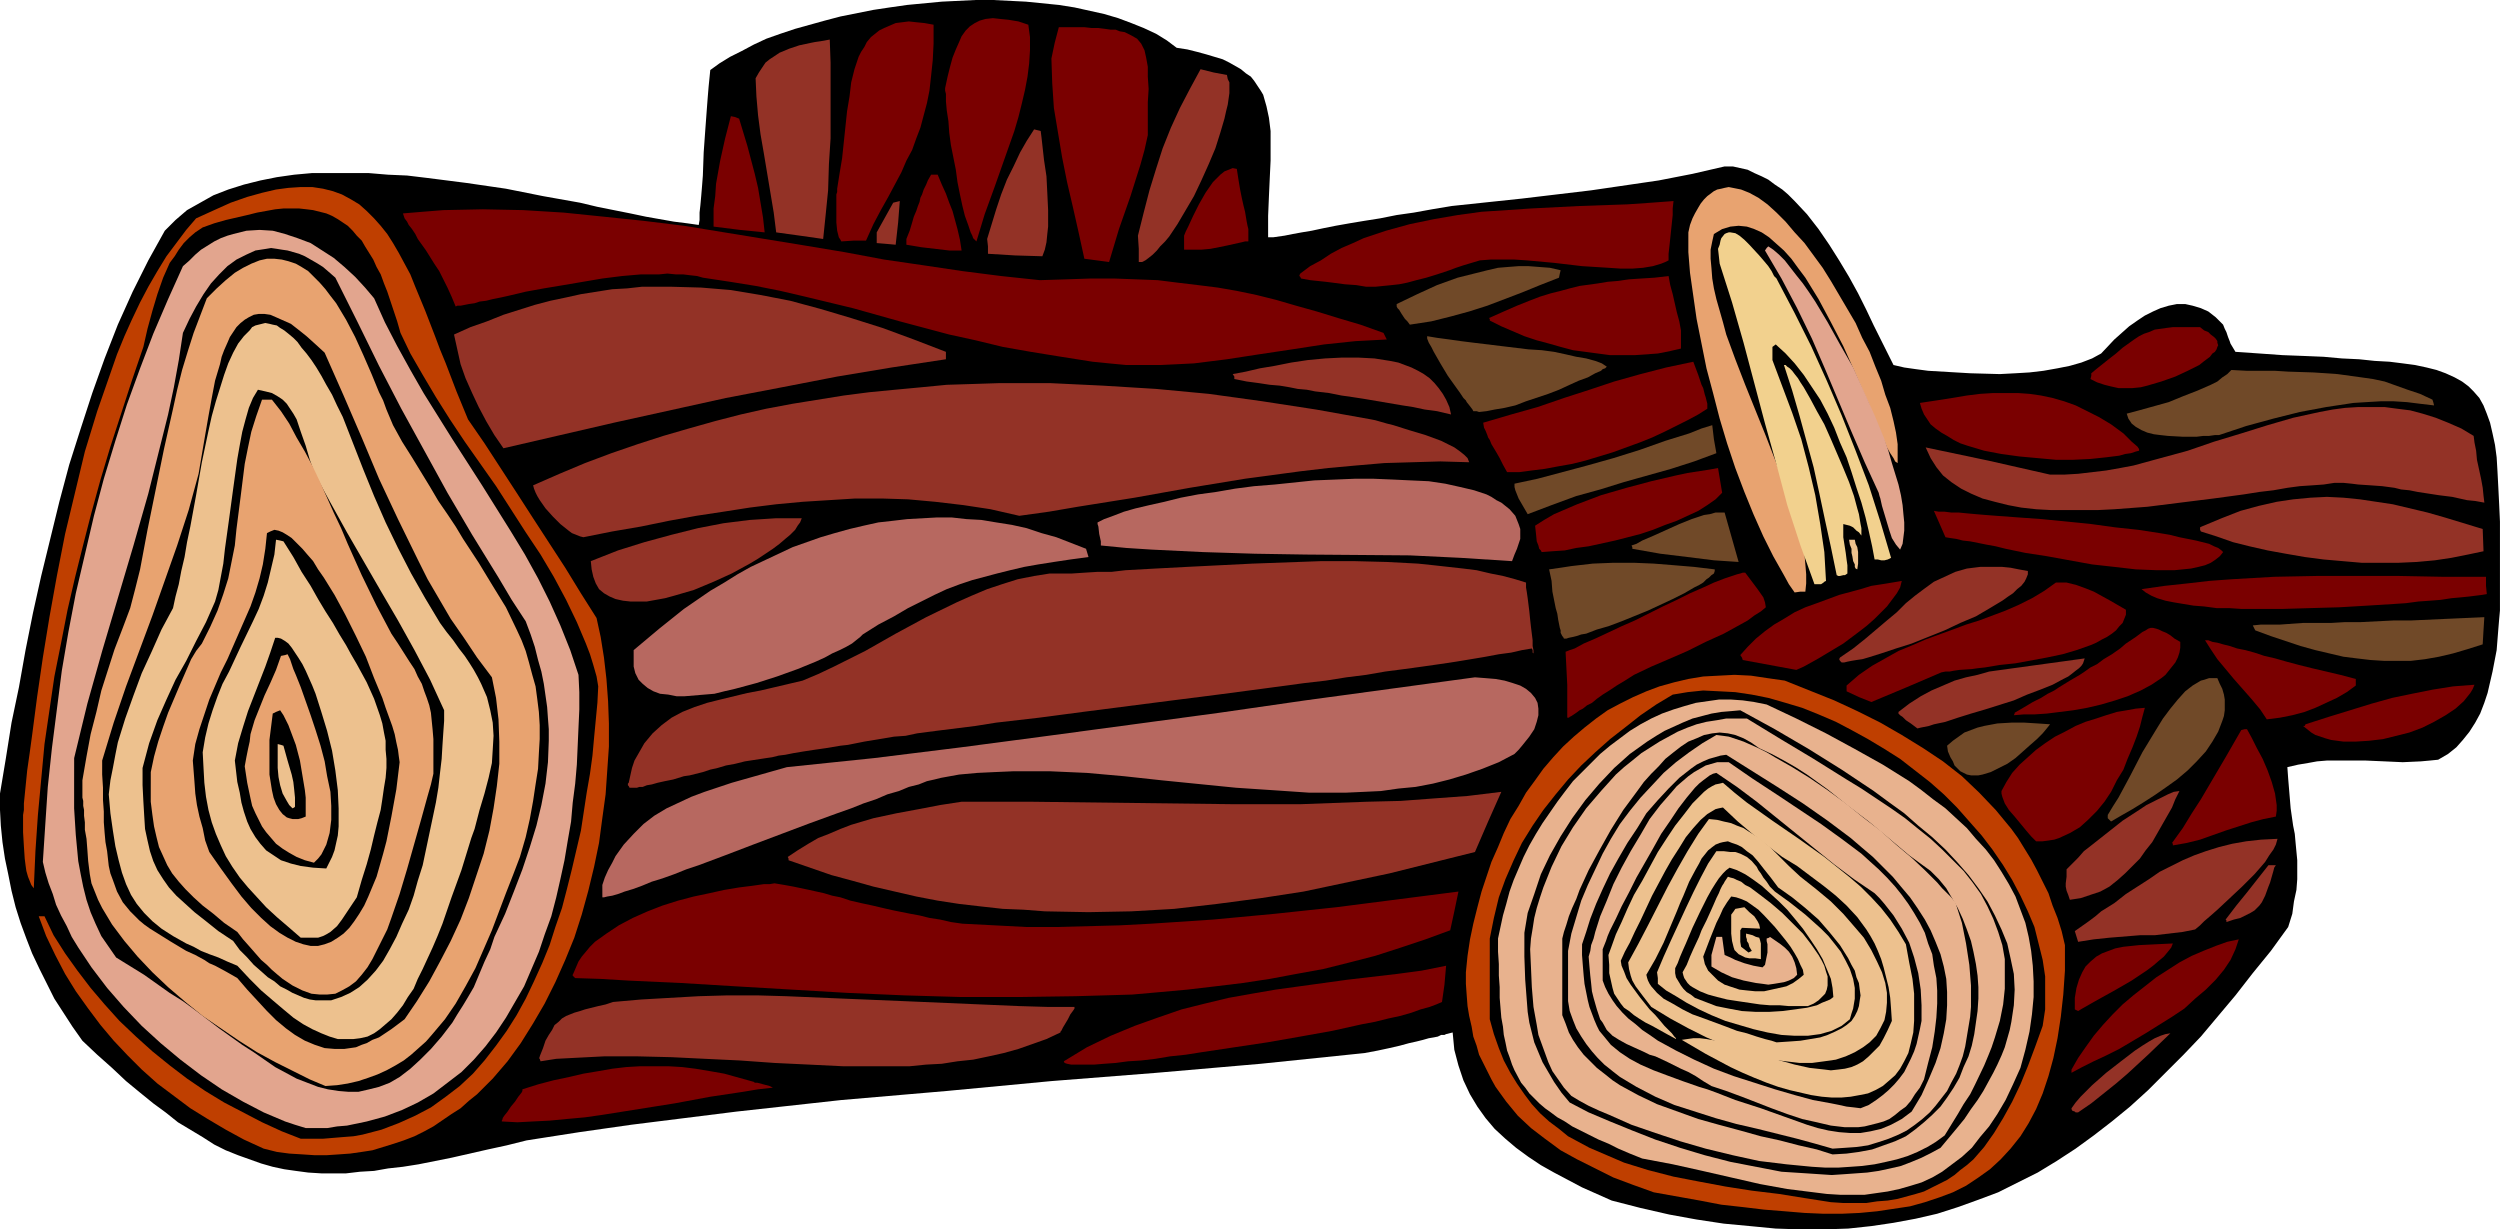 <?xml version="1.0" encoding="UTF-8" standalone="no"?>
<svg
   version="1.0"
   width="129.724mm"
   height="63.793mm"
   id="svg98"
   sodipodi:docname="Tree Stumps.wmf"
   xmlns:inkscape="http://www.inkscape.org/namespaces/inkscape"
   xmlns:sodipodi="http://sodipodi.sourceforge.net/DTD/sodipodi-0.dtd"
   xmlns="http://www.w3.org/2000/svg"
   xmlns:svg="http://www.w3.org/2000/svg">
  <sodipodi:namedview
     id="namedview98"
     pagecolor="#ffffff"
     bordercolor="#000000"
     borderopacity="0.25"
     inkscape:showpageshadow="2"
     inkscape:pageopacity="0.0"
     inkscape:pagecheckerboard="0"
     inkscape:deskcolor="#d1d1d1"
     inkscape:document-units="mm" />
  <defs
     id="defs1">
    <pattern
       id="WMFhbasepattern"
       patternUnits="userSpaceOnUse"
       width="6"
       height="6"
       x="0"
       y="0" />
  </defs>
  <path
     style="fill:#000000;fill-opacity:1;fill-rule:evenodd;stroke:none"
     d="m 0,155.62 1.131,-6.787 1.131,-7.11 1.454,-6.949 1.293,-7.272 1.454,-7.272 1.616,-7.272 1.778,-7.272 1.778,-7.272 1.939,-7.272 2.262,-7.11 2.262,-6.949 2.424,-6.787 2.586,-6.626 2.909,-6.464 3.07,-6.141 1.616,-2.909 1.616,-2.909 2.101,-2.101 2.262,-1.939 2.586,-1.454 2.586,-1.454 2.909,-1.131 3.07,-0.97 3.232,-0.808 3.232,-0.646 3.394,-0.485 3.555,-0.323 h 3.555 3.717 3.717 l 3.878,0.323 3.717,0.162 4.04,0.485 7.595,0.97 7.757,1.131 7.272,1.454 7.272,1.293 3.394,0.808 3.232,0.646 3.232,0.646 3.07,0.646 2.747,0.485 2.747,0.485 2.586,0.323 2.262,0.323 0.162,-0.97 v -1.454 l 0.162,-1.454 0.162,-1.778 0.162,-1.939 0.162,-2.101 0.162,-4.525 0.323,-4.525 0.323,-4.363 0.162,-2.101 0.162,-1.939 0.162,-1.616 0.162,-1.616 1.778,-1.293 2.101,-1.293 2.262,-1.131 2.424,-1.293 2.424,-1.131 2.747,-0.97 2.909,-0.97 2.909,-0.808 2.909,-0.808 3.07,-0.808 6.464,-1.293 3.232,-0.485 3.394,-0.485 6.787,-0.646 L 191.334,0 h 3.394 l 3.232,0.162 3.232,0.162 3.232,0.323 3.232,0.323 3.07,0.485 2.909,0.646 2.909,0.646 2.747,0.808 2.586,0.97 2.424,0.97 2.424,1.131 2.101,1.293 1.939,1.454 2.101,0.323 1.939,0.485 1.778,0.485 1.616,0.485 1.616,0.485 1.293,0.646 1.131,0.646 1.131,0.646 0.97,0.808 0.97,0.646 0.646,0.808 0.646,0.97 0.646,0.97 0.485,0.808 0.323,1.131 0.323,1.131 0.485,2.262 0.323,2.586 v 2.747 3.07 l -0.162,3.394 -0.162,3.555 -0.162,3.878 v 4.202 h 0.323 0.646 l 1.131,-0.162 1.131,-0.162 1.616,-0.323 1.778,-0.323 1.939,-0.323 2.262,-0.485 2.424,-0.485 2.747,-0.485 2.909,-0.485 3.07,-0.485 3.232,-0.646 3.394,-0.485 3.555,-0.646 3.878,-0.646 13.736,-1.454 13.574,-1.616 6.626,-0.97 6.626,-0.97 6.626,-1.293 6.302,-1.454 h 1.616 l 1.454,0.323 1.454,0.323 1.293,0.646 1.454,0.646 1.293,0.646 1.293,0.97 1.454,0.97 1.131,0.97 1.293,1.293 2.424,2.586 2.262,2.909 2.101,3.07 1.939,3.07 1.939,3.232 1.778,3.232 1.616,3.232 1.454,3.07 1.454,2.909 1.293,2.586 0.646,1.293 0.485,0.97 2.101,0.485 2.262,0.323 2.424,0.323 2.747,0.162 2.747,0.162 2.747,0.162 5.818,0.162 3.07,-0.162 2.747,-0.162 2.747,-0.323 2.747,-0.485 2.424,-0.485 2.262,-0.646 2.101,-0.808 1.778,-0.97 2.586,-2.747 1.454,-1.293 1.454,-1.293 1.616,-1.131 1.454,-0.97 1.616,-0.808 1.454,-0.646 1.616,-0.485 1.616,-0.323 h 1.616 l 1.454,0.323 1.616,0.485 1.454,0.646 1.454,1.131 1.454,1.454 0.323,0.808 0.323,0.646 0.323,0.97 0.323,0.808 0.162,0.485 0.485,0.808 0.485,0.808 4.686,0.323 4.525,0.323 4.202,0.162 3.878,0.162 3.555,0.323 3.394,0.162 3.07,0.323 2.909,0.162 2.586,0.323 2.424,0.323 2.262,0.485 1.939,0.485 1.778,0.646 1.778,0.808 1.454,0.808 1.293,0.97 0.97,0.97 1.131,1.293 0.808,1.454 0.646,1.616 0.646,1.778 0.485,2.101 0.485,2.262 0.323,2.424 0.162,2.747 0.162,3.07 0.162,3.232 0.162,3.555 v 3.878 13.574 l -0.162,1.778 -0.162,1.939 -0.323,4.04 -0.808,4.202 -0.485,2.101 -0.485,2.101 -0.646,1.939 -0.808,2.101 -0.97,1.778 -1.131,1.778 -1.293,1.616 -1.293,1.454 -1.616,1.293 -1.939,1.131 -1.616,0.162 -1.778,0.162 -3.555,0.162 -3.555,-0.162 -3.717,-0.162 h -3.717 -3.878 l -1.939,0.162 -1.778,0.323 -1.939,0.323 -2.101,0.485 0.162,2.262 0.162,1.939 0.162,1.939 0.162,1.939 0.485,3.394 0.323,1.616 0.162,1.778 0.323,3.394 v 1.778 1.939 l -0.162,2.101 -0.485,2.262 -0.323,2.424 -0.808,2.586 -3.394,4.686 -3.555,4.363 -3.394,4.363 -3.394,4.04 -3.394,4.04 -3.394,3.555 -3.555,3.555 -3.394,3.394 -3.555,3.232 -3.555,2.909 -3.555,2.747 -3.555,2.586 -3.717,2.424 -3.717,2.262 -3.878,1.939 -3.878,1.939 -3.878,1.454 -4.04,1.454 -4.04,1.293 -4.202,0.97 -4.363,0.808 -4.363,0.646 -4.525,0.485 -4.686,0.162 h -4.686 l -4.848,-0.162 -5.01,-0.485 -5.171,-0.485 -5.333,-0.808 -5.333,-0.97 -5.656,-1.293 -5.656,-1.454 -5.818,-2.586 -2.747,-1.454 -2.747,-1.454 -2.586,-1.454 -2.424,-1.616 -2.424,-1.778 -2.101,-1.778 -2.101,-1.939 -1.778,-2.101 -1.616,-2.262 -1.454,-2.424 -1.293,-2.747 -0.97,-2.909 -0.808,-3.07 -0.323,-3.394 -0.646,0.162 -0.646,0.162 -0.323,0.162 h -0.646 l -0.646,0.323 -0.808,0.162 -0.97,0.162 -1.131,0.323 -1.293,0.323 -1.454,0.323 -1.778,0.485 -2.101,0.485 -2.262,0.485 -2.586,0.485 -20.362,2.101 -20.523,1.778 -20.523,1.616 -20.523,1.939 -20.685,1.778 -20.523,2.262 -10.342,1.293 -10.342,1.293 -10.181,1.454 -10.342,1.616 -3.878,0.97 -3.717,0.808 -3.555,0.808 -3.555,0.808 -3.232,0.646 -3.232,0.646 -3.07,0.485 -2.909,0.323 -2.747,0.485 -2.747,0.162 -2.747,0.323 h -2.424 -2.424 l -2.586,-0.162 -2.424,-0.323 -2.262,-0.323 -2.262,-0.485 -2.262,-0.646 -2.262,-0.808 -2.262,-0.808 -2.424,-0.97 -2.262,-1.131 -2.262,-1.454 -2.424,-1.454 -2.424,-1.454 -2.424,-1.939 -2.424,-1.778 -2.586,-2.101 -2.747,-2.262 -2.747,-2.586 -2.909,-2.586 -2.909,-2.747 -1.939,-2.747 -1.778,-2.747 -1.778,-2.747 -1.454,-2.909 -1.454,-2.909 -1.454,-3.07 -1.131,-2.909 -1.131,-3.07 -0.97,-3.07 -0.808,-3.232 L 1.616,171.457 0.97,168.386 0.485,165.154 0.162,161.922 0,158.852 Z"
     id="path1" />
  <path
     style="fill:#bf3f00;fill-opacity:1;fill-rule:evenodd;stroke:none"
     d="m 4.686,157.559 0.323,-3.232 0.323,-3.232 0.485,-3.394 0.485,-3.555 0.485,-3.717 0.485,-3.717 1.131,-7.757 1.293,-7.918 1.454,-8.08 1.616,-8.242 1.939,-8.08 1.939,-8.08 2.424,-7.918 2.586,-7.434 1.293,-3.717 1.454,-3.555 1.454,-3.232 1.616,-3.394 1.616,-3.07 1.778,-3.07 1.778,-2.909 1.939,-2.586 1.939,-2.586 1.939,-2.262 3.555,-1.616 3.232,-1.454 3.232,-1.131 2.909,-0.808 2.747,-0.646 2.424,-0.323 2.424,-0.162 h 2.262 l 2.101,0.323 1.939,0.485 1.778,0.646 1.778,0.97 1.616,0.97 1.454,1.293 1.454,1.454 1.293,1.454 1.293,1.616 1.131,1.778 1.131,1.939 2.262,4.202 0.97,2.424 1.939,4.686 1.939,5.01 0.97,2.586 1.131,2.747 2.101,5.494 2.262,5.494 3.232,4.686 6.302,9.696 3.232,5.01 6.302,9.696 3.07,5.01 3.07,4.848 0.808,3.717 0.646,4.04 0.485,4.202 0.323,4.363 0.162,4.363 v 4.525 l -0.323,4.686 -0.323,4.686 -0.646,4.686 -0.646,4.848 -0.97,4.686 -1.131,4.686 -1.293,4.686 -1.454,4.525 -1.778,4.363 -1.939,4.363 -2.101,4.202 -2.262,3.878 -2.424,3.878 -2.586,3.555 -2.909,3.394 -3.07,3.07 -1.616,1.293 -1.616,1.454 -1.778,1.131 -3.555,2.424 -1.778,0.97 -1.939,0.97 -2.101,0.808 -1.939,0.646 -2.101,0.646 -2.101,0.646 -2.101,0.323 -2.262,0.323 -2.262,0.162 -2.424,0.162 H 61.731 l -2.424,-0.162 -2.586,-0.162 -2.424,-0.323 -2.586,-0.646 -3.878,-1.778 -3.555,-1.939 -3.555,-2.101 -3.394,-2.101 -3.232,-2.424 -3.232,-2.424 -3.07,-2.747 -2.747,-2.747 -2.747,-2.909 -2.586,-3.07 -2.424,-3.232 -2.424,-3.394 -2.101,-3.394 -1.939,-3.717 -1.778,-3.717 -1.454,-3.878 h 1.131 l 1.778,3.717 2.262,3.555 2.424,3.394 2.586,3.394 2.747,3.232 2.909,3.232 3.232,3.07 3.232,2.909 3.394,2.747 3.394,2.586 3.555,2.424 3.717,2.262 3.717,1.939 3.717,1.939 3.878,1.778 3.717,1.454 h 2.262 2.101 l 1.939,-0.162 1.939,-0.162 2.101,-0.162 1.778,-0.323 3.717,-0.97 3.394,-1.293 3.232,-1.454 3.07,-1.616 2.909,-2.101 2.747,-2.101 2.586,-2.424 2.262,-2.586 2.262,-2.909 2.101,-2.909 1.939,-3.07 1.778,-3.232 1.616,-3.394 1.616,-3.555 1.454,-3.555 1.131,-3.555 1.293,-3.717 0.97,-3.717 0.97,-3.878 1.778,-7.595 1.131,-7.434 0.646,-3.717 0.485,-3.555 0.323,-3.555 0.323,-3.394 0.323,-3.394 0.162,-3.232 -0.323,-1.939 -0.646,-2.262 -0.646,-2.101 -0.808,-2.101 -1.778,-4.202 -2.101,-4.363 -2.424,-4.525 -2.586,-4.363 -2.909,-4.363 -2.909,-4.525 -2.909,-4.525 -3.07,-4.363 -3.07,-4.363 -2.909,-4.363 -2.747,-4.363 -2.586,-4.363 -2.424,-4.202 -1.939,-4.04 -0.646,-2.262 -0.646,-1.939 -0.646,-1.939 -0.646,-1.939 -0.646,-1.616 -0.646,-1.778 L 73.851,52.358 73.205,50.904 72.397,49.611 71.589,48.318 70.942,47.187 69.973,46.217 69.165,45.248 68.195,44.278 67.226,43.632 66.256,42.985 65.125,42.339 63.994,41.854 62.701,41.531 61.408,41.208 60.115,41.046 58.661,40.885 h -1.454 -1.616 l -1.616,0.162 -1.778,0.323 -1.778,0.323 -1.939,0.485 -2.101,0.485 -2.101,0.485 -2.262,0.646 -2.262,0.808 -1.454,0.97 -1.131,0.97 -1.131,1.131 -0.97,1.293 -0.808,1.293 -0.97,1.293 -0.646,1.454 -0.646,1.454 -1.131,3.232 -0.97,3.232 -0.97,3.555 -0.808,3.555 -2.262,6.626 -2.101,6.464 -2.101,6.464 -1.939,6.464 -1.778,6.464 -1.616,6.302 -1.616,6.464 -1.454,6.302 -1.293,6.626 -1.293,6.464 -0.97,6.626 -0.97,6.626 -0.646,6.949 -0.646,6.949 -0.485,7.11 -0.323,7.272 -0.485,-0.646 -0.323,-0.808 -0.323,-0.808 -0.323,-1.131 -0.162,-1.131 -0.162,-1.293 -0.162,-2.424 -0.162,-2.747 v -3.394 l 0.162,-0.97 z"
     id="path2" />
  <path
     style="fill:#e2a58e;fill-opacity:1;fill-rule:evenodd;stroke:none"
     d="m 8.403,169.033 0.485,-7.434 0.485,-7.272 0.808,-7.595 0.97,-7.595 0.97,-7.595 1.293,-7.595 1.454,-7.595 1.778,-7.595 1.778,-7.595 1.939,-7.272 2.262,-7.434 2.262,-7.11 2.586,-7.11 2.586,-6.787 2.909,-6.787 2.909,-6.464 1.293,-1.131 1.131,-1.131 1.131,-0.97 1.293,-0.808 1.293,-0.808 1.293,-0.646 1.293,-0.485 1.131,-0.323 1.293,-0.323 1.293,-0.323 2.586,-0.162 2.586,0.162 2.424,0.646 2.424,0.808 2.586,0.97 2.262,1.454 2.262,1.454 2.101,1.778 2.101,1.939 1.939,2.101 1.778,2.101 2.101,4.686 2.424,4.686 2.586,4.686 2.586,4.525 5.656,9.05 2.909,4.525 2.909,4.525 5.656,9.05 2.747,4.525 2.586,4.686 2.262,4.525 2.101,4.686 1.939,4.848 1.616,4.848 0.162,3.394 v 3.394 l -0.162,3.555 -0.323,7.272 -0.323,3.717 -0.485,3.717 -0.323,3.717 -0.646,3.717 -0.646,3.878 -0.808,3.717 -0.808,3.555 -0.97,3.717 -1.293,3.555 -1.131,3.394 -1.454,3.394 -1.454,3.394 -1.778,3.07 -1.778,3.07 -1.939,2.909 -2.101,2.747 -2.262,2.586 -2.424,2.424 -2.747,2.101 -2.747,2.101 -3.07,1.778 -3.07,1.454 -3.394,1.293 -3.555,0.97 -3.878,0.808 -1.939,0.162 -1.939,0.323 h -4.202 l -2.101,-0.646 -1.939,-0.646 -4.202,-1.778 -4.04,-2.101 -4.202,-2.424 -4.04,-2.747 -4.04,-3.07 -3.878,-3.232 -3.717,-3.394 -3.555,-3.717 -3.232,-3.717 -3.07,-4.04 -2.586,-3.878 -1.293,-2.101 -0.97,-2.101 -1.131,-2.101 -0.97,-2.101 -0.646,-2.101 -0.808,-2.101 -0.646,-2.101 z"
     id="path3" />
  <path
     style="fill:#000000;fill-opacity:1;fill-rule:evenodd;stroke:none"
     d="m 14.544,148.671 1.293,-5.333 1.293,-5.333 2.909,-10.342 3.07,-10.342 3.07,-10.342 2.909,-10.181 2.586,-10.342 1.293,-5.171 1.131,-5.333 0.97,-5.333 0.808,-5.333 1.293,-2.747 1.293,-2.424 1.454,-2.424 1.454,-2.101 1.616,-1.778 1.616,-1.616 1.778,-1.293 1.939,-0.97 1.778,-0.808 2.101,-0.323 0.97,-0.162 1.131,0.162 0.97,0.162 1.131,0.162 1.131,0.323 1.131,0.323 1.131,0.485 1.131,0.646 1.131,0.646 1.293,0.808 1.131,0.97 1.293,1.131 4.363,8.726 4.202,8.565 4.363,8.403 4.525,8.242 4.525,8.242 4.848,8.242 2.586,4.202 2.586,4.202 2.586,4.363 2.747,4.202 0.97,2.586 0.808,2.424 0.646,2.586 0.646,2.262 0.485,2.424 0.323,2.262 0.323,2.262 0.162,2.262 0.162,2.101 v 2.262 l -0.162,4.202 -0.485,4.202 -0.808,4.202 -0.97,4.04 -1.293,4.202 -1.454,4.363 -1.616,4.202 -1.778,4.525 -2.101,4.525 -0.808,2.424 -1.131,2.424 -2.101,5.01 -1.131,1.939 -0.97,1.616 -1.131,1.778 -0.97,1.616 -2.101,2.747 -2.101,2.424 -2.101,2.101 -1.939,1.778 -2.101,1.616 -1.939,1.131 -2.101,0.808 -1.939,0.485 -2.101,0.485 h -1.939 l -1.939,-0.162 -2.101,-0.323 -1.939,-0.485 -2.101,-0.808 -2.101,-0.808 -2.101,-1.131 -2.101,-1.131 -2.101,-1.454 -2.101,-1.454 -2.262,-1.454 -4.525,-3.232 -4.686,-3.555 -2.424,-1.778 -2.586,-1.616 -5.01,-3.555 -5.494,-3.394 -1.454,-2.101 -1.454,-2.101 -1.131,-2.424 -0.97,-2.262 -0.808,-2.424 -0.646,-2.586 -0.485,-2.424 -0.485,-2.586 -0.485,-5.171 -0.323,-5.171 v -5.01 z"
     id="path4" />
  <path
     style="fill:#e8a370;fill-opacity:1;fill-rule:evenodd;stroke:none"
     d="m 16.16,153.034 0.808,-4.686 0.808,-4.363 1.131,-4.363 0.97,-4.202 1.293,-4.04 1.293,-4.04 1.616,-4.202 1.454,-3.878 0.97,-3.717 0.97,-3.878 1.454,-7.757 1.616,-7.918 1.616,-7.918 1.778,-7.918 0.808,-3.717 0.97,-3.878 1.131,-3.717 1.131,-3.555 1.293,-3.394 1.293,-3.394 1.939,-1.939 1.778,-1.616 1.778,-1.454 1.616,-0.97 1.616,-0.808 1.616,-0.646 1.454,-0.323 h 1.454 l 1.454,0.162 1.293,0.323 1.454,0.485 1.131,0.646 1.293,0.808 1.131,1.131 1.131,1.131 1.131,1.293 0.97,1.293 1.131,1.454 1.939,3.232 1.778,3.394 1.616,3.555 1.616,3.717 1.454,3.555 0.808,1.616 0.646,1.778 1.293,3.07 1.778,3.232 1.939,3.07 1.778,2.909 1.778,2.909 1.616,2.747 1.778,2.586 1.616,2.424 1.454,2.424 3.07,4.686 2.747,4.525 2.586,4.202 2.101,4.363 0.97,2.101 0.808,2.101 0.646,2.262 0.646,2.424 0.646,2.262 0.323,2.424 0.323,2.586 0.162,2.586 v 2.747 l -0.162,2.747 -0.162,3.07 -0.485,3.07 -0.485,3.232 -0.646,3.555 -0.808,3.555 -1.131,3.878 -1.293,3.394 -1.454,3.717 -2.747,7.272 -1.616,3.717 -1.616,3.717 -1.939,3.555 -1.939,3.394 -2.101,3.07 -2.586,3.07 -1.131,1.293 -1.454,1.293 -1.454,1.293 -1.454,1.131 -1.616,0.97 -1.778,0.97 -1.778,0.808 -1.778,0.646 -1.939,0.646 -2.101,0.485 -2.101,0.323 -2.262,0.162 -3.07,-1.293 -3.232,-1.616 -3.555,-1.778 -3.555,-1.939 -3.555,-2.262 -3.555,-2.424 -3.555,-2.424 -3.394,-2.747 -3.394,-2.909 -3.07,-2.909 -2.909,-3.07 -2.586,-3.07 -2.424,-3.232 -0.97,-1.616 -0.97,-1.616 -0.808,-1.616 -0.646,-1.616 -0.646,-1.616 -0.323,-1.778 -0.323,-2.586 -0.162,-2.262 -0.162,-2.101 -0.323,-1.778 v -1.454 l -0.162,-1.293 v -1.131 l -0.162,-0.808 v -0.97 l -0.162,-0.646 v -1.131 z"
     id="path5" />
  <path
     style="fill:#000000;fill-opacity:1;fill-rule:evenodd;stroke:none"
     d="m 20.038,149.156 2.262,-7.434 2.424,-7.11 2.586,-6.949 2.586,-6.949 4.848,-13.736 2.262,-6.949 1.939,-7.11 1.293,-7.595 0.646,-3.717 0.646,-3.555 0.646,-3.394 0.97,-3.232 0.323,-1.454 0.485,-1.293 0.646,-1.454 0.485,-1.131 0.646,-0.97 0.646,-0.97 0.808,-0.808 0.808,-0.646 0.808,-0.485 0.97,-0.485 0.97,-0.162 h 1.131 l 1.131,0.162 1.131,0.485 1.454,0.646 1.454,0.646 1.454,1.131 1.616,1.293 1.616,1.454 1.939,1.778 3.717,8.403 3.555,8.242 3.394,8.08 3.717,7.918 3.878,7.918 1.939,3.878 2.262,3.878 2.262,3.878 2.586,3.717 2.586,3.878 2.909,3.878 0.808,4.04 0.485,4.202 0.162,4.363 v 4.363 l -0.485,4.363 -0.646,4.363 -0.808,4.363 -1.131,4.525 -1.454,4.363 -1.454,4.363 -1.616,4.202 -1.939,4.202 -2.101,4.04 -2.101,3.878 -2.424,3.878 -2.424,3.555 -1.293,0.97 -1.293,0.97 -2.424,1.616 -1.293,0.485 -1.131,0.646 -0.97,0.323 -1.131,0.485 -1.131,0.162 -1.131,0.162 h -1.939 l -1.939,-0.162 -1.939,-0.646 -1.939,-0.808 -1.939,-1.131 -1.778,-1.293 -1.939,-1.616 -1.778,-1.778 -1.939,-2.101 -1.939,-2.101 -1.939,-2.262 -1.131,-0.646 -1.131,-0.646 -2.101,-1.131 -1.131,-0.485 -0.97,-0.646 -1.778,-0.97 -1.778,-0.808 -1.616,-0.97 -1.616,-0.97 -1.293,-0.808 -1.293,-0.808 -1.293,-0.808 -1.131,-0.808 -0.97,-0.808 -1.778,-1.778 -1.454,-1.778 -1.131,-2.101 -0.808,-2.262 -0.485,-1.293 -0.323,-1.454 -0.162,-1.454 -0.162,-1.454 -0.323,-1.778 -0.162,-1.778 -0.162,-2.101 v -2.101 l -0.162,-2.262 v -2.424 l -0.162,-2.586 z"
     id="path6" />
  <path
     style="fill:#edc18e;fill-opacity:1;fill-rule:evenodd;stroke:none"
     d="m 21.331,155.781 0.323,-2.747 0.485,-2.424 0.485,-2.586 0.485,-2.424 1.454,-4.686 1.616,-4.525 1.616,-4.363 1.939,-4.202 1.939,-4.363 2.262,-4.202 0.485,-2.262 0.646,-2.424 0.485,-2.586 0.646,-2.747 0.485,-2.909 0.646,-3.07 1.131,-6.141 1.131,-6.464 1.293,-6.141 0.646,-2.909 0.808,-2.909 0.808,-2.586 0.808,-2.586 0.808,-2.262 0.97,-2.101 0.97,-1.778 1.131,-1.454 1.131,-1.131 0.485,-0.646 0.646,-0.323 0.646,-0.162 0.646,-0.162 0.646,-0.162 0.808,0.162 0.646,0.162 0.808,0.162 0.646,0.485 0.808,0.485 0.808,0.646 0.97,0.808 0.808,0.808 0.808,1.131 0.97,1.131 0.97,1.293 0.97,1.454 0.97,1.616 0.97,1.778 1.131,1.939 0.97,2.101 1.131,2.262 4.04,10.342 2.101,5.171 2.262,5.171 2.424,5.01 2.586,5.01 2.747,4.848 2.909,4.848 1.293,1.778 1.293,1.616 1.131,1.616 1.131,1.454 0.97,1.454 0.808,1.293 0.808,1.454 0.646,1.293 1.131,2.586 0.646,2.586 0.485,2.424 0.162,2.586 -0.162,2.747 -0.162,2.586 -0.646,2.909 -0.808,3.07 -0.97,3.232 -0.97,3.717 -0.646,1.778 -0.646,2.101 -0.646,2.101 -0.646,2.101 -1.939,5.333 -1.778,5.171 -0.97,2.424 -0.97,2.262 -0.97,2.101 -0.97,2.101 -0.97,1.939 -0.808,1.939 -1.131,1.616 -0.97,1.616 -1.131,1.454 -1.131,1.293 -1.131,0.97 -1.131,0.97 -1.131,0.808 -1.293,0.646 -1.454,0.323 -1.293,0.162 h -1.454 -1.616 l -1.616,-0.485 -1.616,-0.646 -1.778,-0.808 -1.778,-0.97 -1.939,-1.293 -1.939,-1.616 -2.101,-1.778 -2.262,-1.939 -2.262,-2.262 -2.424,-2.586 -1.939,-0.808 -1.778,-0.808 -1.778,-0.646 -1.616,-0.646 -1.454,-0.808 -1.454,-0.646 -2.586,-1.454 -2.262,-1.454 -1.778,-1.454 -1.616,-1.616 -1.454,-1.778 -1.131,-1.778 -0.97,-2.101 -0.808,-2.262 -0.646,-2.424 -0.646,-2.747 -0.485,-3.07 -0.485,-3.394 z"
     id="path7" />
  <path
     style="fill:#000000;fill-opacity:1;fill-rule:evenodd;stroke:none"
     d="m 27.957,150.61 0.646,-2.424 0.646,-2.424 0.808,-2.262 0.808,-2.262 1.778,-4.04 1.778,-3.878 2.101,-3.717 0.97,-1.939 0.97,-1.939 1.939,-3.717 1.778,-4.04 0.646,-2.262 0.485,-2.586 0.485,-2.586 0.323,-2.909 0.808,-5.818 0.808,-5.979 0.808,-5.818 0.485,-2.747 0.485,-2.586 0.646,-2.424 0.646,-2.262 0.808,-1.939 0.97,-1.616 1.454,0.323 1.293,0.323 1.131,0.646 0.97,0.646 0.808,0.808 0.646,0.97 0.646,0.97 0.646,1.131 0.808,2.424 0.97,2.747 0.808,2.747 0.97,2.747 3.07,5.656 3.232,5.818 6.626,11.474 3.394,5.818 3.232,5.818 3.07,5.818 2.747,5.979 v 2.101 l -0.162,2.262 -0.162,2.424 -0.162,2.747 -0.323,2.747 -0.323,2.909 -0.485,2.909 -0.646,3.07 -1.293,6.141 -0.646,3.07 -0.97,3.07 -0.808,2.909 -0.97,2.747 -1.293,2.747 -1.131,2.586 -1.293,2.424 -1.293,2.262 -1.454,1.939 -1.616,1.778 -1.616,1.454 -1.778,1.131 -1.778,0.808 -0.97,0.323 -0.97,0.323 H 63.994 62.862 61.893 l -1.131,-0.162 -1.131,-0.323 -1.131,-0.485 -1.131,-0.485 -1.131,-0.646 -1.293,-0.646 -1.131,-0.97 -1.293,-0.808 -1.454,-1.293 -1.293,-1.131 -1.293,-1.454 -1.454,-1.454 -1.293,-1.778 -2.909,-1.939 -2.424,-1.939 -2.262,-1.778 -1.778,-1.616 -1.778,-1.616 -1.454,-1.616 -1.131,-1.616 -1.131,-1.778 -0.808,-1.778 -0.646,-1.939 -0.485,-2.101 -0.485,-2.262 -0.162,-2.586 -0.162,-2.747 -0.162,-3.232 z"
     id="path8" />
  <path
     style="fill:#e8a370;fill-opacity:1;fill-rule:evenodd;stroke:none"
     d="m 29.573,151.418 0.646,-3.07 0.808,-2.909 0.97,-2.909 0.97,-2.747 2.262,-5.333 2.262,-5.171 0.97,-1.616 1.131,-1.454 1.616,-3.232 1.454,-3.232 1.131,-3.232 0.97,-3.07 0.646,-3.232 0.646,-3.232 0.323,-3.232 0.808,-6.302 0.808,-6.464 0.646,-3.232 0.646,-3.07 0.97,-3.07 1.131,-3.232 h 1.939 l 1.778,2.262 1.616,2.424 1.454,2.747 1.616,2.747 1.454,2.747 1.454,3.07 2.747,6.141 1.454,3.07 1.293,3.07 2.747,6.141 2.909,5.979 1.454,2.747 1.454,2.747 1.293,1.939 1.131,1.778 1.131,1.778 0.97,1.454 0.646,1.454 0.808,1.454 0.485,1.454 0.485,1.293 0.485,1.454 0.323,1.454 0.162,1.616 0.162,1.616 0.162,1.939 v 2.101 2.262 2.424 l -0.485,2.101 -0.646,2.262 -1.293,4.686 -2.747,9.696 -1.454,4.848 -1.616,4.686 -0.808,2.262 -0.97,1.939 -0.97,1.939 -0.97,1.939 -0.97,1.616 -1.131,1.454 -1.131,1.293 -1.293,0.97 -1.454,0.808 -1.293,0.646 -1.616,0.162 h -1.454 l -1.616,-0.162 -1.778,-0.646 -0.97,-0.485 -0.97,-0.485 -0.97,-0.646 -0.97,-0.646 -0.97,-0.808 -1.131,-0.97 -0.97,-0.97 -1.131,-0.97 -1.131,-1.293 -1.131,-1.293 -1.293,-1.454 -1.131,-1.454 -2.586,-1.778 -2.101,-1.778 -2.101,-1.616 -1.778,-1.616 -1.616,-1.616 -1.293,-1.454 -1.293,-1.616 -0.97,-1.616 -0.808,-1.778 -0.808,-1.778 -0.485,-1.939 -0.485,-2.101 -0.323,-2.262 -0.323,-2.586 v -2.747 z"
     id="path9" />
  <path
     style="fill:#000000;fill-opacity:1;fill-rule:evenodd;stroke:none"
     d="m 37.814,149.156 0.485,-3.232 0.808,-2.909 0.97,-2.909 0.97,-2.909 2.262,-5.333 1.293,-2.586 1.131,-2.586 2.262,-5.171 1.131,-2.586 0.97,-2.747 0.808,-2.747 0.646,-2.747 0.485,-3.07 0.323,-3.07 0.646,-0.323 0.808,-0.323 0.808,0.162 0.808,0.323 0.808,0.485 0.97,0.646 0.97,0.97 1.131,1.131 0.97,1.131 1.131,1.293 0.97,1.616 1.131,1.616 2.101,3.394 2.101,3.878 2.101,4.202 1.939,4.04 1.616,4.202 1.616,3.878 0.646,1.939 0.646,1.778 0.646,1.778 0.485,1.616 0.323,1.616 0.323,1.454 0.162,1.293 0.162,1.131 -0.646,5.333 -0.97,5.333 -0.485,2.424 -0.485,2.424 -0.646,2.424 -0.646,2.262 -0.646,2.262 -0.808,1.939 -0.808,1.939 -0.808,1.778 -0.97,1.616 -0.97,1.454 -0.97,1.293 -1.131,1.131 -1.131,0.808 -1.293,0.808 -1.293,0.485 -1.293,0.323 h -1.454 l -1.454,-0.323 -1.454,-0.485 -1.616,-0.808 -1.616,-0.97 -1.778,-1.293 -1.778,-1.616 -1.939,-1.939 -1.939,-2.262 -1.939,-2.586 -2.101,-2.909 -1.131,-1.616 -1.131,-1.616 -0.808,-2.262 -0.485,-2.424 -0.646,-2.262 -0.485,-2.262 -0.323,-2.262 -0.162,-2.262 z"
     id="path10" />
  <path
     style="fill:#edc18e;fill-opacity:1;fill-rule:evenodd;stroke:none"
     d="m 39.754,147.54 0.485,-2.909 0.646,-2.747 0.808,-2.586 0.97,-2.747 0.97,-2.424 1.293,-2.424 2.262,-4.848 2.424,-5.01 1.131,-2.424 0.97,-2.586 0.808,-2.586 0.646,-2.747 0.646,-2.747 0.323,-2.909 0.808,0.162 0.646,0.162 1.939,3.07 1.616,2.909 1.778,2.747 1.454,2.586 1.454,2.424 1.454,2.262 1.293,2.262 1.293,2.101 0.97,1.778 1.131,1.939 0.97,1.778 0.97,1.778 1.454,3.232 1.131,3.232 0.485,1.616 0.323,1.778 0.323,1.616 v 1.778 l 0.162,1.778 v 1.778 l -0.162,1.939 -0.323,1.939 -0.323,2.262 -0.323,2.101 -0.646,2.424 -0.646,2.586 -0.646,2.747 -0.808,2.909 -0.97,3.07 -0.97,3.394 -0.97,1.454 -0.97,1.454 -0.97,1.454 -0.97,1.293 -1.293,1.131 -0.808,0.485 -0.646,0.323 -0.97,0.323 H 61.408 60.277 58.984 l -2.424,-2.101 -2.262,-1.939 -2.101,-1.939 -1.778,-1.939 -1.778,-1.939 -1.616,-1.939 -1.454,-2.101 -1.293,-2.101 -0.97,-2.101 -0.97,-2.262 -0.808,-2.262 -0.646,-2.424 -0.485,-2.586 -0.323,-2.747 -0.162,-2.909 z"
     id="path11" />
  <path
     style="fill:#000000;fill-opacity:1;fill-rule:evenodd;stroke:none"
     d="m 46.056,149.156 0.646,-3.394 0.97,-3.232 0.97,-3.07 1.131,-2.909 2.262,-5.818 0.97,-2.747 0.97,-2.909 h 0.485 l 0.646,0.162 0.808,0.485 0.646,0.485 0.646,0.808 0.646,0.97 0.646,0.97 0.808,1.293 0.646,1.293 0.646,1.454 0.646,1.454 0.646,1.616 1.131,3.555 1.131,3.717 0.97,3.878 0.646,3.878 0.485,3.878 0.162,3.555 v 1.939 1.616 l -0.162,1.778 -0.323,1.454 -0.323,1.454 -0.485,1.293 -0.646,1.293 -0.485,0.97 -2.586,-0.162 -2.424,-0.323 -1.939,-0.485 -1.939,-0.646 -1.454,-0.97 -1.454,-0.97 -1.131,-1.293 -0.97,-1.293 -0.97,-1.616 -0.646,-1.454 -0.646,-1.939 -0.485,-1.778 -0.323,-1.939 -0.485,-2.101 z"
     id="path12" />
  <path
     style="fill:#e8a370;fill-opacity:1;fill-rule:evenodd;stroke:none"
     d="m 47.995,150.287 0.323,-1.778 0.323,-1.616 0.323,-1.454 0.162,-1.454 0.808,-2.747 0.97,-2.424 0.97,-2.424 1.131,-2.424 1.131,-2.586 0.97,-2.747 0.808,-0.162 0.485,-0.162 0.485,0.97 0.323,0.97 0.323,0.97 0.485,1.131 0.97,2.424 0.97,2.747 0.97,2.747 0.97,2.909 0.97,3.07 0.808,3.07 0.485,2.909 0.646,3.07 0.162,2.747 v 2.747 l -0.162,1.293 -0.162,1.293 -0.323,1.131 -0.323,1.131 -0.485,0.97 -0.485,0.97 -0.646,0.808 -0.808,0.808 -1.778,-0.485 -1.616,-0.646 -1.454,-0.808 -1.293,-0.808 -1.293,-0.97 -0.97,-1.131 -0.97,-1.131 -0.808,-1.131 -0.646,-1.293 -0.646,-1.293 -0.646,-1.454 -0.323,-1.454 -0.646,-3.07 z"
     id="path13" />
  <path
     style="fill:#000000;fill-opacity:1;fill-rule:evenodd;stroke:none"
     d="m 52.843,145.116 0.323,-2.586 0.323,-2.586 0.646,-0.323 0.808,-0.323 0.646,0.97 0.485,0.97 0.485,0.97 0.485,1.293 0.97,2.586 0.808,3.07 0.485,2.909 0.485,2.909 0.162,1.454 v 1.293 1.293 1.131 l -0.808,0.323 -0.646,0.162 h -0.646 -0.485 l -0.646,-0.162 -0.485,-0.162 -0.808,-0.646 -0.646,-0.808 -0.646,-1.131 -0.485,-1.293 -0.323,-1.454 -0.485,-3.07 v -1.454 -1.454 z"
     id="path14" />
  <path
     style="fill:#edc18e;fill-opacity:1;fill-rule:evenodd;stroke:none"
     d="m 54.459,145.924 0.646,0.162 0.485,0.162 0.808,2.909 0.808,2.747 0.323,1.454 0.162,1.454 0.162,1.616 v 1.778 l -0.162,0.162 -0.323,0.162 -0.646,-0.646 -0.485,-0.808 -0.808,-1.454 -0.485,-1.616 -0.323,-1.616 -0.162,-1.778 z"
     id="path15" />
  <path
     style="fill:#7a0000;fill-opacity:1;fill-rule:evenodd;stroke:none"
     d="m 79.022,41.854 3.878,-0.323 4.04,-0.323 7.757,-0.162 7.918,0.162 7.918,0.485 7.918,0.808 7.757,0.808 7.918,0.97 7.918,1.293 15.837,2.586 7.757,1.293 7.757,1.454 7.757,1.131 7.595,1.131 7.595,0.97 7.595,0.808 5.171,-0.162 4.848,-0.162 h 4.525 l 4.363,0.162 4.202,0.162 3.878,0.485 4.04,0.485 3.878,0.485 3.717,0.646 3.878,0.808 3.878,0.97 3.878,1.131 4.04,1.131 4.202,1.293 4.363,1.293 4.525,1.616 0.323,0.646 0.323,0.646 -3.07,0.162 -3.07,0.162 -6.141,0.646 -6.302,0.97 -6.464,0.97 -6.302,0.97 -6.464,0.808 -3.232,0.162 -3.394,0.162 h -3.232 -3.394 l -3.394,-0.323 -3.232,-0.323 -3.07,-0.485 -3.07,-0.485 -5.979,-0.97 -5.494,-0.97 -5.333,-1.293 -5.171,-1.131 -4.848,-1.293 -4.848,-1.293 -9.211,-2.586 -9.373,-2.262 -4.848,-1.131 -4.848,-0.97 -5.01,-0.808 -5.333,-0.808 -1.131,-0.323 -1.454,-0.162 -1.293,-0.162 h -1.454 l -1.616,-0.162 -1.616,0.162 h -3.555 l -3.717,0.323 -3.878,0.485 -7.595,1.293 -3.878,0.646 -3.555,0.646 -3.394,0.808 -1.454,0.323 -1.616,0.323 -1.293,0.323 -1.293,0.162 -0.97,0.323 -1.131,0.162 -0.808,0.162 -0.808,0.162 h -0.646 l -0.323,0.162 -0.808,-1.939 -0.808,-1.778 -0.808,-1.616 -0.808,-1.616 -0.97,-1.454 -0.808,-1.293 -0.808,-1.293 -0.808,-1.131 -0.808,-1.131 -0.485,-0.97 -0.646,-0.97 -0.646,-0.808 -0.323,-0.646 -0.485,-0.646 -0.162,-0.485 z"
     id="path16" />
  <path
     style="fill:#933226;fill-opacity:1;fill-rule:evenodd;stroke:none"
     d="m 89.041,65.609 3.232,-1.454 3.232,-1.131 3.232,-1.293 3.07,-0.97 3.07,-0.97 3.07,-0.808 3.07,-0.646 2.909,-0.646 3.07,-0.485 3.07,-0.485 2.909,-0.162 2.909,-0.323 h 2.909 2.909 l 5.818,0.162 5.818,0.485 5.818,0.97 5.818,1.131 5.979,1.616 5.979,1.778 6.141,1.939 6.141,2.262 6.302,2.424 v 1.454 l -10.666,1.616 -10.666,1.778 -10.827,2.101 -10.989,2.101 -10.989,2.424 -10.989,2.424 -21.654,5.01 -1.778,-2.586 -1.616,-2.747 -1.454,-2.747 -1.293,-2.747 -1.293,-2.909 -0.97,-2.747 -0.646,-2.909 z"
     id="path17" />
  <path
     style="fill:#7a0000;fill-opacity:1;fill-rule:evenodd;stroke:none"
     d="m 102.454,213.634 3.07,-0.97 3.07,-0.808 3.07,-0.646 2.747,-0.646 2.909,-0.485 2.747,-0.485 2.747,-0.323 2.747,-0.162 h 2.747 2.747 l 2.747,0.162 2.586,0.323 2.909,0.485 2.747,0.485 2.909,0.808 2.909,0.808 0.162,0.162 h 0.485 l 2.424,0.646 0.323,0.162 0.323,0.162 -2.909,0.323 -2.909,0.485 -3.232,0.485 -3.232,0.485 -6.949,1.293 -7.11,1.131 -7.11,1.131 -3.394,0.485 -3.555,0.323 -3.394,0.323 -3.232,0.162 -3.07,0.162 -3.07,-0.162 v -0.162 l 0.162,-0.323 v -0.162 l 0.323,-0.485 0.646,-0.808 0.646,-0.97 0.808,-0.97 0.646,-0.97 0.646,-0.808 0.162,-0.323 z"
     id="path18" />
  <path
     style="fill:#933226;fill-opacity:1;fill-rule:evenodd;stroke:none"
     d="m 104.555,95.182 5.171,-2.262 5.01,-2.101 5.171,-1.939 5.171,-1.778 5.01,-1.616 5.01,-1.454 5.171,-1.454 5.01,-1.293 5.01,-1.131 5.171,-0.97 5.01,-0.808 5.01,-0.808 5.01,-0.646 5.01,-0.485 5.171,-0.485 5.01,-0.485 5.171,-0.162 5.01,-0.162 h 5.01 5.171 l 10.181,0.485 10.504,0.646 10.342,0.97 10.504,1.454 10.504,1.616 10.827,1.939 0.808,0.162 1.131,0.323 1.131,0.323 1.293,0.323 3.07,0.97 3.232,0.97 3.07,1.131 1.293,0.646 1.293,0.646 1.131,0.808 0.808,0.646 0.646,0.646 0.323,0.808 -5.656,-0.162 -5.494,0.162 -5.494,0.162 -5.656,0.485 -5.333,0.485 -5.494,0.646 -10.827,1.454 -10.827,1.778 -10.827,1.939 -11.15,1.778 -5.656,0.97 -5.818,0.808 -5.656,-1.293 -5.333,-0.808 -5.494,-0.646 -5.333,-0.485 -5.171,-0.162 h -5.171 l -5.171,0.323 -5.171,0.323 -5.171,0.485 -5.171,0.646 -5.171,0.808 -5.333,0.808 -5.333,0.97 -5.494,1.131 -5.656,0.97 -5.656,1.131 -0.646,-0.162 -0.808,-0.323 -0.808,-0.323 -0.646,-0.485 -1.616,-1.293 -1.454,-1.454 -1.454,-1.616 -1.131,-1.616 -0.485,-0.808 -0.323,-0.646 -0.323,-0.808 z"
     id="path19" />
  <path
     style="fill:#933226;fill-opacity:1;fill-rule:evenodd;stroke:none"
     d="m 105.848,207.17 0.646,-1.616 0.485,-1.454 0.646,-1.131 0.646,-0.97 0.485,-0.97 0.808,-0.646 0.646,-0.646 0.808,-0.485 0.808,-0.323 0.808,-0.323 1.131,-0.323 0.97,-0.323 1.293,-0.323 1.293,-0.323 1.454,-0.323 1.454,-0.485 5.494,-0.485 5.656,-0.323 5.656,-0.323 5.656,-0.162 h 5.818 l 5.656,0.162 11.474,0.485 11.635,0.485 11.312,0.485 11.312,0.485 5.494,0.162 h 5.333 v 0 0.323 l -0.323,0.485 -0.485,0.646 -0.485,0.97 -0.485,0.808 -0.485,0.808 -0.323,0.646 -0.162,0.162 v 0.162 l -2.747,1.293 -2.747,0.97 -2.747,0.97 -2.909,0.808 -2.909,0.646 -3.07,0.646 -3.07,0.323 -3.07,0.485 -3.07,0.162 -3.232,0.323 h -6.464 -6.626 l -6.626,-0.323 -6.787,-0.323 -6.787,-0.485 -6.787,-0.323 -6.626,-0.323 -6.626,-0.162 h -6.626 l -6.302,0.323 -3.07,0.162 -3.07,0.485 -0.162,-0.485 -0.162,-0.162 0.162,-0.162 z"
     id="path20" />
  <path
     style="fill:#7a0000;fill-opacity:1;fill-rule:evenodd;stroke:none"
     d="m 112.473,190.848 0.485,-1.131 0.485,-1.131 0.646,-0.97 0.808,-0.97 0.808,-0.97 0.97,-0.97 1.131,-0.808 1.131,-0.808 2.424,-1.616 2.747,-1.454 2.909,-1.293 2.909,-1.131 3.07,-0.97 3.07,-0.808 3.07,-0.646 2.909,-0.646 2.909,-0.485 2.586,-0.323 2.262,-0.323 h 1.131 l 0.97,-0.162 1.939,0.323 1.778,0.323 3.07,0.646 1.454,0.323 1.454,0.323 1.616,0.485 1.616,0.323 1.939,0.646 2.101,0.485 2.262,0.485 2.747,0.646 1.454,0.323 1.616,0.323 1.616,0.323 1.778,0.323 1.939,0.485 2.101,0.323 2.101,0.485 2.262,0.323 6.302,0.323 6.141,0.323 h 6.141 l 6.141,-0.162 6.141,-0.162 6.141,-0.323 12.12,-0.808 12.12,-1.131 12.12,-1.293 23.917,-3.07 -0.808,3.878 -0.808,3.717 -4.848,1.778 -4.848,1.616 -5.01,1.616 -5.01,1.293 -5.171,1.293 -5.333,0.97 -5.171,0.97 -5.333,0.808 -5.333,0.646 -5.494,0.646 -5.333,0.485 -5.494,0.485 -5.494,0.162 -5.656,0.162 -11.15,0.162 h -11.15 l -11.15,-0.323 -11.15,-0.485 -10.989,-0.646 -10.989,-0.646 -10.666,-0.646 -10.504,-0.485 -5.333,-0.323 -5.01,-0.162 -0.323,-0.323 -0.162,-0.162 v -0.162 z"
     id="path21" />
  <path
     style="fill:#933226;fill-opacity:1;fill-rule:evenodd;stroke:none"
     d="m 115.867,110.049 5.333,-2.101 5.171,-1.616 5.333,-1.454 5.171,-1.293 5.01,-0.97 5.171,-0.646 5.01,-0.323 h 5.171 l -0.323,0.808 -0.485,0.646 -0.485,0.808 -0.97,0.97 -0.97,0.808 -1.131,0.97 -1.293,0.97 -2.909,1.939 -1.616,0.97 -3.555,1.939 -3.555,1.616 -3.878,1.616 -3.878,1.131 -1.778,0.485 -1.778,0.323 -1.778,0.323 h -1.616 -1.616 l -1.454,-0.162 -1.454,-0.323 -1.131,-0.485 -1.131,-0.646 -0.97,-0.808 -0.646,-1.131 -0.485,-1.293 -0.323,-1.454 z"
     id="path22" />
  <path
     style="fill:#b76860;fill-opacity:1;fill-rule:evenodd;stroke:none"
     d="m 118.129,173.557 0.485,-1.454 0.646,-1.454 0.808,-1.454 0.646,-1.293 1.616,-2.262 1.939,-2.101 1.939,-1.939 2.101,-1.616 2.424,-1.454 2.424,-1.131 2.424,-1.131 2.586,-0.97 5.333,-1.778 10.827,-3.07 17.13,-1.778 16.968,-2.101 17.13,-2.262 33.613,-4.525 16.806,-2.424 16.645,-2.262 16.645,-2.262 2.101,0.162 1.939,0.162 1.778,0.323 1.616,0.485 1.454,0.485 1.131,0.646 0.97,0.808 0.808,0.97 0.485,0.97 0.162,1.131 v 1.293 l -0.323,1.293 -0.485,1.454 -0.97,1.454 -1.293,1.616 -0.808,0.97 -0.808,0.808 -3.07,1.616 -3.232,1.293 -3.232,1.131 -3.232,0.97 -3.232,0.808 -3.394,0.646 -3.394,0.323 -3.394,0.485 -3.394,0.162 -3.555,0.162 h -3.555 -3.555 l -7.11,-0.485 -7.272,-0.485 -14.544,-1.454 -7.434,-0.808 -7.272,-0.646 -7.272,-0.323 h -3.555 -3.555 l -3.717,0.162 -3.394,0.162 -3.555,0.323 -3.555,0.646 -1.293,0.323 -1.454,0.323 -1.616,0.646 -1.939,0.485 -1.939,0.808 -2.262,0.646 -2.262,0.97 -2.424,0.808 -2.424,0.97 -2.747,0.97 -5.333,1.939 -11.15,4.202 -5.494,2.101 -5.171,1.939 -2.424,0.808 -2.424,0.97 -2.262,0.808 -2.101,0.646 -1.939,0.808 -1.778,0.646 -1.616,0.485 -1.293,0.485 -1.131,0.323 -0.97,0.162 -0.646,0.162 h -0.323 z"
     id="path23" />
  <path
     style="fill:#933226;fill-opacity:1;fill-rule:evenodd;stroke:none"
     d="m 123.301,153.519 0.323,-1.454 0.323,-1.454 0.485,-1.454 0.646,-1.131 0.646,-1.131 0.646,-1.131 0.808,-0.97 0.808,-0.97 1.778,-1.616 1.939,-1.454 2.101,-1.131 2.424,-0.97 2.424,-0.808 2.586,-0.646 5.333,-1.293 2.586,-0.485 2.747,-0.646 5.494,-1.293 3.07,-1.293 3.07,-1.454 6.141,-3.07 5.979,-3.394 5.979,-3.232 5.979,-2.909 2.909,-1.293 3.07,-1.293 2.909,-0.97 3.07,-0.97 3.232,-0.646 3.07,-0.485 h 2.101 2.262 l 2.424,-0.162 2.586,-0.162 h 2.747 l 2.747,-0.323 5.818,-0.323 6.141,-0.323 6.464,-0.323 6.464,-0.323 13.413,-0.485 h 6.626 l 6.302,0.162 6.141,0.323 3.07,0.323 2.909,0.323 2.909,0.323 2.586,0.323 2.747,0.646 2.424,0.485 2.424,0.646 2.101,0.646 v 0.323 0.646 l 0.162,0.97 0.162,1.131 0.162,1.293 0.162,1.293 0.162,1.616 0.162,1.454 0.162,1.293 0.162,1.293 v 1.131 l 0.162,0.808 v 0.485 0.162 0 l -0.162,-0.162 v -0.162 -0.323 l -0.162,-0.323 -1.939,0.323 -2.101,0.485 -2.424,0.323 -2.586,0.485 -2.909,0.485 -2.909,0.485 -3.232,0.485 -3.394,0.485 -3.555,0.485 -3.717,0.485 -3.717,0.646 -3.878,0.485 -4.04,0.646 -4.202,0.485 -8.403,1.131 -8.565,1.131 -8.888,1.131 -17.614,2.262 -8.565,1.131 -8.403,0.97 -4.04,0.646 -3.878,0.485 -3.878,0.485 -3.717,0.485 -2.262,0.485 -2.262,0.162 -1.939,0.323 -1.939,0.323 -1.939,0.323 -1.616,0.323 -1.616,0.323 -1.454,0.162 -2.909,0.485 -2.262,0.323 -2.101,0.323 -1.939,0.323 -1.616,0.323 -1.293,0.162 -1.293,0.323 -1.131,0.162 -4.202,0.646 -1.939,0.485 -1.778,0.323 -1.616,0.485 -1.454,0.323 -1.454,0.485 -2.586,0.646 -1.131,0.162 -2.101,0.646 -1.616,0.323 -1.454,0.323 -1.131,0.323 -0.97,0.162 -0.808,0.323 h -0.646 l -0.485,0.162 h -0.646 -0.808 l -0.162,-0.323 -0.162,-0.162 v -0.323 z"
     id="path24" />
  <path
     style="fill:#b76860;fill-opacity:1;fill-rule:evenodd;stroke:none"
     d="m 124.27,127.502 5.01,-4.202 2.424,-1.939 2.424,-1.939 2.586,-1.778 2.586,-1.778 2.747,-1.616 2.586,-1.616 2.586,-1.454 2.747,-1.293 2.747,-1.293 2.747,-1.293 2.747,-0.97 2.747,-0.97 2.747,-0.808 2.909,-0.808 2.747,-0.646 2.909,-0.646 2.909,-0.323 2.747,-0.323 2.909,-0.162 2.909,-0.162 h 2.909 l 2.909,0.323 2.909,0.162 2.909,0.485 3.07,0.485 2.909,0.646 2.909,0.97 2.909,0.808 2.909,1.131 2.909,1.131 0.485,1.616 -3.555,0.485 -3.232,0.485 -3.07,0.485 -2.747,0.485 -2.747,0.646 -2.586,0.646 -2.424,0.646 -2.424,0.646 -2.424,0.808 -2.586,0.97 -2.424,1.131 -2.586,1.293 -2.586,1.293 -2.747,1.616 -3.07,1.616 -3.07,1.939 -0.485,0.485 -0.808,0.646 -0.808,0.646 -1.131,0.646 -1.293,0.646 -1.454,0.646 -1.454,0.808 -1.778,0.808 -3.555,1.454 -4.04,1.454 -4.04,1.293 -4.202,1.131 -2.101,0.485 -1.939,0.485 -1.939,0.162 -1.939,0.162 -1.939,0.162 h -1.616 l -1.616,-0.323 -1.616,-0.162 -1.293,-0.485 -1.131,-0.646 -0.97,-0.808 -0.808,-0.808 -0.646,-1.293 -0.323,-1.293 v -1.454 z"
     id="path25" />
  <path
     style="fill:#7a0000;fill-opacity:1;fill-rule:evenodd;stroke:none"
     d="m 139.945,40.885 0.323,-2.424 0.162,-2.424 0.808,-4.525 0.97,-4.363 1.131,-4.363 0.808,0.162 0.808,0.323 1.616,5.333 1.454,5.494 0.646,2.747 0.485,2.909 0.485,2.909 0.323,2.909 -4.848,-0.485 -5.171,-0.646 z"
     id="path26" />
  <path
     style="fill:#933226;fill-opacity:1;fill-rule:evenodd;stroke:none"
     d="m 148.187,15.352 0.646,-1.131 0.646,-0.97 0.646,-0.97 0.808,-0.646 0.97,-0.646 0.97,-0.646 1.939,-0.808 1.939,-0.646 2.262,-0.485 0.808,-0.162 1.131,-0.162 1.778,-0.323 0.162,4.525 v 4.848 4.848 5.171 l -0.323,5.01 -0.162,5.171 -0.485,4.848 -0.485,4.686 -4.525,-0.646 -4.686,-0.646 -0.485,-3.878 -0.646,-3.878 -1.293,-7.757 -0.646,-3.717 -0.485,-3.717 -0.323,-3.717 z"
     id="path27" />
  <path
     style="fill:#933226;fill-opacity:1;fill-rule:evenodd;stroke:none"
     d="m 154.489,168.063 1.939,-1.293 2.101,-1.293 1.939,-1.131 2.101,-0.808 2.262,-0.97 2.101,-0.808 4.363,-1.293 4.525,-0.97 4.363,-0.808 4.202,-0.808 4.202,-0.646 h 13.574 l 13.251,0.162 13.251,0.162 13.251,0.162 h 13.09 l 13.09,-0.485 6.626,-0.162 6.464,-0.485 6.626,-0.485 6.626,-0.808 -2.586,5.818 -2.586,5.979 -8.403,2.101 -8.403,2.101 -8.403,1.778 -8.403,1.778 -8.403,1.293 -8.565,1.131 -8.403,0.97 -8.403,0.485 -8.403,0.162 -8.565,-0.162 -4.202,-0.323 -4.04,-0.162 -4.363,-0.485 -4.202,-0.485 -4.202,-0.646 -4.202,-0.808 -4.202,-0.97 -4.202,-0.97 -4.04,-1.131 -4.202,-1.131 -4.202,-1.454 -4.202,-1.454 v -0.323 z"
     id="path28" />
  <path
     style="fill:#7a0000;fill-opacity:1;fill-rule:evenodd;stroke:none"
     d="m 164.185,37.006 0.485,-3.07 0.485,-2.909 0.646,-6.141 0.323,-3.07 0.485,-2.909 0.323,-2.747 0.646,-2.586 0.808,-2.424 0.485,-0.97 0.646,-0.97 0.485,-0.97 0.808,-0.97 1.616,-1.293 0.97,-0.485 1.131,-0.485 1.131,-0.485 1.293,-0.162 1.293,-0.162 1.454,0.162 1.616,0.162 1.778,0.323 v 1.939 1.778 l -0.162,3.232 -0.323,3.07 -0.323,2.909 -0.485,2.424 -0.646,2.424 -0.646,2.424 -0.808,2.101 -0.808,2.262 -1.131,2.101 -0.97,2.262 -1.293,2.424 -1.293,2.424 -1.454,2.586 -1.454,2.747 -1.454,3.232 h -2.424 l -2.424,0.162 -0.162,-0.323 -0.323,-0.485 -0.162,-0.646 -0.162,-0.646 -0.162,-1.616 v -1.616 -1.616 -1.616 -0.646 l 0.162,-0.485 z"
     id="path29" />
  <path
     style="fill:#933226;fill-opacity:1;fill-rule:evenodd;stroke:none"
     d="m 171.942,45.571 1.616,-2.909 1.616,-2.909 0.646,-0.162 0.646,-0.162 -0.323,4.202 -0.485,4.363 -1.778,-0.162 -1.939,-0.162 z"
     id="path30" />
  <path
     style="fill:#7a0000;fill-opacity:1;fill-rule:evenodd;stroke:none"
     d="m 177.76,46.864 0.646,-1.616 0.485,-1.616 0.323,-1.131 0.485,-1.131 0.323,-0.97 0.323,-0.808 0.162,-0.808 0.323,-0.646 0.323,-0.97 0.485,-0.97 0.323,-0.808 0.646,-1.131 h 0.646 0.646 l 0.808,1.939 0.808,1.778 0.646,1.778 0.646,1.616 0.97,3.555 0.485,2.101 0.323,2.101 h -1.131 -1.293 l -2.747,-0.323 -2.747,-0.323 -2.909,-0.485 z"
     id="path31" />
  <path
     style="fill:#7a0000;fill-opacity:1;fill-rule:evenodd;stroke:none"
     d="m 185.355,17.291 0.485,-2.262 0.485,-1.939 0.485,-1.778 0.646,-1.616 0.646,-1.454 0.485,-1.131 0.808,-1.131 0.808,-0.808 0.97,-0.646 0.97,-0.485 1.131,-0.323 1.454,-0.162 1.454,0.162 1.616,0.162 1.939,0.323 1.939,0.646 0.323,2.424 V 9.858 l -0.162,2.586 -0.323,2.586 -0.485,2.586 -0.646,2.747 -0.646,2.586 -0.808,2.747 -1.939,5.494 -1.939,5.494 -1.939,5.333 -1.616,5.333 -0.323,-0.323 -0.323,-0.323 -0.162,-0.485 -0.323,-0.646 -0.485,-1.454 -0.646,-1.778 -0.485,-1.939 -0.485,-2.262 -0.485,-2.424 -0.323,-2.424 -0.97,-4.848 -0.323,-2.424 -0.162,-2.262 -0.323,-2.101 -0.162,-1.778 v -1.454 l -0.162,-0.646 z"
     id="path32" />
  <path
     style="fill:#933226;fill-opacity:1;fill-rule:evenodd;stroke:none"
     d="m 193.597,46.864 1.778,-5.818 0.97,-2.909 1.131,-2.909 1.293,-2.586 1.293,-2.747 1.293,-2.262 1.454,-2.262 0.646,0.162 0.646,0.162 0.162,1.293 0.162,1.454 0.323,2.909 0.485,3.232 0.162,3.232 0.162,3.394 v 3.232 l -0.162,1.454 -0.162,1.616 -0.323,1.454 -0.485,1.293 -5.333,-0.162 -5.333,-0.323 v -1.454 z"
     id="path33" />
  <path
     style="fill:#7a0000;fill-opacity:1;fill-rule:evenodd;stroke:none"
     d="m 206.201,11.474 0.646,-3.07 0.808,-3.07 h 3.394 1.616 l 1.454,0.162 h 1.293 l 1.293,0.162 1.131,0.162 h 0.97 l 0.808,0.323 0.97,0.162 0.646,0.323 0.646,0.323 1.131,0.646 0.808,0.97 0.646,1.293 0.323,1.454 0.323,1.778 v 1.939 l 0.162,2.424 -0.162,2.586 v 3.07 3.394 l -0.646,2.909 -0.808,2.909 -0.97,3.07 -0.97,3.07 -2.262,6.464 -1.939,6.464 -2.424,-0.323 -2.424,-0.323 -1.131,-5.171 -1.131,-5.01 -1.131,-4.848 -0.97,-4.848 -0.808,-4.848 -0.808,-4.848 -0.323,-4.848 z"
     id="path34" />
  <path
     style="fill:#7a0000;fill-opacity:1;fill-rule:evenodd;stroke:none"
     d="m 208.625,208.14 4.525,-2.747 4.686,-2.262 4.686,-1.939 4.525,-1.616 4.686,-1.616 4.525,-1.131 4.686,-1.131 4.525,-0.808 4.686,-0.808 4.686,-0.646 9.373,-1.293 9.696,-1.131 4.848,-0.646 4.848,-0.97 -0.323,3.717 -0.485,3.394 -1.131,0.485 -1.293,0.485 -1.778,0.485 -1.778,0.646 -2.262,0.646 -2.262,0.485 -2.586,0.646 -2.586,0.485 -2.909,0.646 -2.909,0.646 -6.302,1.131 -6.464,1.131 -6.464,0.97 -6.464,0.97 -3.07,0.485 -3.07,0.323 -2.909,0.485 -2.747,0.323 -2.586,0.162 -2.424,0.323 -2.262,0.162 -1.939,0.162 h -1.778 -1.454 -1.293 l -0.808,-0.162 -0.485,-0.162 z"
     id="path35" />
  <path
     style="fill:#b76860;fill-opacity:1;fill-rule:evenodd;stroke:none"
     d="m 215.251,102.454 0.646,-0.323 0.646,-0.323 1.778,-0.646 2.101,-0.808 2.262,-0.646 2.747,-0.646 2.909,-0.646 3.232,-0.808 3.394,-0.646 3.555,-0.485 3.717,-0.646 3.717,-0.485 4.04,-0.323 7.757,-0.808 4.04,-0.162 3.878,-0.162 h 3.717 l 3.878,0.162 3.394,0.162 3.555,0.162 3.232,0.485 2.909,0.646 2.747,0.646 2.424,0.808 0.97,0.485 0.97,0.646 0.97,0.485 0.808,0.646 0.808,0.646 1.131,1.293 0.323,0.808 0.323,0.808 0.323,0.97 v 1.939 l -0.323,0.97 -0.323,0.97 -0.485,1.131 -0.485,1.293 -10.019,-0.646 -10.019,-0.485 -20.362,-0.162 -10.019,-0.162 -10.181,-0.323 -10.019,-0.485 -5.01,-0.323 -5.01,-0.485 v -0.323 -0.485 l -0.323,-1.454 -0.162,-1.454 -0.162,-0.485 z"
     id="path36" />
  <path
     style="fill:#933226;fill-opacity:1;fill-rule:evenodd;stroke:none"
     d="m 223.169,46.217 1.131,-4.525 1.131,-4.363 1.293,-4.202 1.293,-4.04 1.616,-4.04 1.778,-3.878 1.939,-3.717 2.101,-3.878 2.586,0.646 2.586,0.485 0.162,0.808 0.323,0.646 v 0.97 1.131 l -0.162,1.131 -0.162,1.131 -0.323,1.293 -0.323,1.454 -0.808,2.747 -0.97,3.07 -1.293,3.07 -1.454,3.232 -1.454,3.07 -1.616,2.747 -1.616,2.747 -1.616,2.424 -0.808,0.97 -0.97,0.97 -0.646,0.808 -0.808,0.808 -0.808,0.646 -0.646,0.485 -0.646,0.323 h -0.646 v -2.586 z"
     id="path37" />
  <path
     style="fill:#7a0000;fill-opacity:1;fill-rule:evenodd;stroke:none"
     d="m 232.219,46.217 0.323,-0.808 0.485,-0.97 0.97,-2.101 1.131,-2.262 1.293,-2.262 1.454,-2.101 0.808,-0.808 0.646,-0.646 0.808,-0.646 0.808,-0.323 0.808,-0.323 0.808,0.162 0.323,2.101 0.323,1.939 0.323,1.616 0.323,1.454 0.323,1.293 0.162,0.97 0.162,0.97 0.162,0.808 0.162,0.646 v 0.485 0.808 1.131 h -0.646 l -0.646,0.162 -1.454,0.323 -1.454,0.323 -1.616,0.323 -1.616,0.323 -1.778,0.162 h -1.778 -1.616 z"
     id="path38" />
  <path
     style="fill:#933226;fill-opacity:1;fill-rule:evenodd;stroke:none"
     d="m 241.753,73.366 2.586,-0.485 2.747,-0.646 2.909,-0.485 3.232,-0.646 3.232,-0.485 3.394,-0.323 3.232,-0.162 h 3.394 l 3.07,0.162 3.07,0.485 1.616,0.323 1.293,0.485 1.293,0.485 1.293,0.646 1.131,0.646 1.131,0.808 0.97,0.97 0.808,0.97 0.808,1.131 0.646,1.131 0.646,1.454 0.323,1.454 -2.747,-0.646 -2.424,-0.323 -2.262,-0.485 -2.101,-0.323 -7.595,-1.293 -2.101,-0.323 -2.262,-0.323 -2.424,-0.485 -2.747,-0.323 -1.616,-0.323 -1.778,-0.162 -1.616,-0.323 -1.939,-0.323 -1.939,-0.162 -2.101,-0.323 -2.424,-0.323 -2.424,-0.485 v -0.485 z"
     id="path39" />
  <path
     style="fill:#7a0000;fill-opacity:1;fill-rule:evenodd;stroke:none"
     d="m 255.005,53.651 1.939,-1.454 2.101,-1.131 1.939,-1.293 2.101,-1.131 2.262,-0.97 2.101,-0.97 4.363,-1.454 4.686,-1.293 4.686,-0.97 4.686,-0.808 4.686,-0.646 4.848,-0.323 4.848,-0.323 9.534,-0.485 9.373,-0.323 4.686,-0.323 4.363,-0.323 -0.162,1.454 v 1.293 l -0.323,3.07 -0.323,3.07 -0.162,1.454 v 1.293 l -0.646,0.323 -0.808,0.323 -1.616,0.485 -1.939,0.323 -2.101,0.162 h -2.262 l -2.424,-0.162 -2.586,-0.162 -2.586,-0.162 -5.494,-0.646 -5.333,-0.485 -2.424,-0.162 h -2.424 -2.262 l -2.101,0.162 -1.616,0.485 -1.616,0.485 -1.454,0.485 -1.293,0.485 -2.424,0.808 -2.101,0.646 -1.939,0.485 -1.778,0.485 -1.616,0.323 -1.454,0.162 -1.616,0.162 -1.616,0.162 h -1.778 l -1.939,-0.323 -2.262,-0.162 -2.424,-0.323 -1.293,-0.162 -3.07,-0.323 -1.778,-0.323 -0.162,-0.323 -0.162,-0.162 V 53.974 Z"
     id="path40" />
  <path
     style="fill:#704928;fill-opacity:1;fill-rule:evenodd;stroke:none"
     d="m 273.912,59.63 4.04,-1.939 3.878,-1.778 4.04,-1.454 3.878,-0.97 1.939,-0.485 2.101,-0.485 1.939,-0.162 2.101,-0.162 h 1.939 l 2.101,0.162 2.101,0.162 2.101,0.485 -0.162,0.646 -0.162,0.808 -3.717,1.454 -3.555,1.454 -3.394,1.293 -3.394,1.293 -3.555,1.131 -3.555,0.97 -3.878,0.97 -2.101,0.323 -2.101,0.323 -0.485,-0.646 -0.485,-0.485 -0.646,-0.97 -0.485,-0.808 -0.323,-0.323 -0.162,-0.323 v -0.162 z"
     id="path41" />
  <path
     style="fill:#704928;fill-opacity:1;fill-rule:evenodd;stroke:none"
     d="m 279.891,65.932 1.939,0.323 2.424,0.323 2.262,0.323 2.586,0.323 5.333,0.646 5.333,0.646 2.586,0.162 2.424,0.323 2.262,0.485 2.101,0.485 1.939,0.323 1.778,0.485 1.293,0.485 0.97,0.646 -0.162,0.162 -0.162,0.162 -0.485,0.162 -0.323,0.323 -1.131,0.485 -1.454,0.808 -1.778,0.646 -1.778,0.808 -2.101,0.97 -2.101,0.808 -4.363,1.454 -2.101,0.808 -2.101,0.485 -1.939,0.323 -1.616,0.323 -1.454,0.162 -0.485,-0.162 h -0.646 l -0.162,-0.323 -0.485,-0.646 -0.646,-0.808 -0.162,-0.323 -0.485,-0.485 -0.646,-0.97 -0.808,-1.131 -1.616,-2.262 -1.454,-2.424 -0.646,-1.131 -0.646,-1.131 -0.485,-0.97 -0.485,-0.808 -0.323,-0.808 z"
     id="path42" />
  <path
     style="fill:#bf3f00;fill-opacity:1;fill-rule:evenodd;stroke:none"
     d="m 287.486,190.687 0.323,-3.232 0.485,-3.232 0.646,-3.07 0.808,-3.232 0.808,-3.07 0.97,-2.909 0.97,-2.909 1.293,-2.909 1.131,-2.747 1.293,-2.747 1.616,-2.586 1.454,-2.586 1.778,-2.424 1.616,-2.262 1.939,-2.262 1.939,-2.101 2.101,-1.939 2.101,-1.778 2.262,-1.778 2.262,-1.616 2.424,-1.293 2.586,-1.293 2.586,-1.131 2.586,-0.97 2.909,-0.808 2.747,-0.646 2.909,-0.485 3.07,-0.162 3.07,-0.162 3.232,0.162 3.232,0.485 3.394,0.485 4.848,1.939 4.848,1.939 4.525,2.101 4.525,2.262 4.202,2.424 4.202,2.586 3.878,2.586 3.717,2.909 3.394,3.232 3.232,3.394 3.07,3.717 1.293,1.778 1.293,2.101 1.293,2.101 1.131,2.101 1.131,2.262 1.131,2.262 0.808,2.424 0.97,2.424 0.808,2.586 0.646,2.747 v 5.01 l -0.323,4.686 -0.485,4.363 -0.646,4.202 -0.808,3.878 -0.97,3.555 -1.131,3.394 -1.293,3.07 -1.454,2.747 -1.616,2.586 -1.939,2.424 -1.939,2.101 -2.101,1.939 -2.262,1.616 -2.424,1.616 -2.586,1.293 -2.586,0.97 -2.909,0.97 -2.909,0.808 -3.232,0.485 -3.232,0.485 -3.394,0.323 -3.555,0.162 h -3.555 l -3.717,-0.162 -3.878,-0.323 -4.04,-0.323 -4.04,-0.485 -4.363,-0.485 -4.202,-0.808 -4.525,-0.808 -4.525,-0.808 -4.04,-1.454 -3.878,-1.454 -3.555,-1.778 -3.555,-1.778 -3.232,-1.778 -3.07,-2.262 -2.747,-2.101 -2.586,-2.424 -2.262,-2.747 -2.101,-2.909 -0.808,-1.454 -0.808,-1.616 -0.808,-1.616 -0.808,-1.616 -0.485,-1.778 -0.646,-1.778 -0.323,-1.939 -0.485,-2.101 -0.323,-1.939 -0.162,-2.101 -0.162,-2.262 z"
     id="path43" />
  <path
     style="fill:#7a0000;fill-opacity:1;fill-rule:evenodd;stroke:none"
     d="m 290.88,82.9 5.494,-1.616 5.171,-1.454 5.171,-1.778 5.01,-1.616 4.848,-1.616 5.171,-1.454 5.01,-1.293 5.333,-1.131 0.485,1.293 0.485,1.293 0.323,0.97 0.323,0.97 0.323,0.646 0.162,0.646 0.162,0.646 0.162,0.485 0.162,0.646 0.162,0.646 v 0.97 l -1.778,1.131 -2.101,1.131 -2.262,1.131 -2.262,1.131 -2.424,1.131 -2.424,0.97 -5.333,1.939 -5.333,1.616 -2.586,0.646 -2.747,0.485 -2.586,0.485 -2.586,0.323 -2.424,0.323 h -2.424 l -0.808,-1.454 -0.646,-1.293 -0.646,-1.131 -0.485,-0.808 -0.485,-0.808 -0.323,-0.808 -0.323,-0.485 -0.162,-0.485 -0.323,-0.808 -0.323,-0.646 z"
     id="path44" />
  <path
     style="fill:#7a0000;fill-opacity:1;fill-rule:evenodd;stroke:none"
     d="m 292.011,62.377 2.909,-1.293 2.586,-1.131 2.424,-0.97 2.101,-0.808 2.101,-0.646 1.939,-0.485 1.778,-0.485 1.939,-0.485 3.555,-0.485 1.939,-0.323 1.939,-0.162 2.262,-0.323 2.424,-0.162 2.586,-0.162 2.747,-0.323 0.323,1.778 0.485,1.778 0.808,3.555 0.485,1.778 0.323,1.778 v 1.778 1.778 l -2.101,0.485 -2.424,0.485 -2.262,0.162 -2.262,0.162 h -2.424 -2.424 l -2.424,-0.323 -2.424,-0.323 -2.424,-0.323 -2.424,-0.646 -2.262,-0.646 -2.424,-0.646 -2.424,-0.808 -2.262,-0.97 -2.262,-0.97 -2.262,-1.131 v -0.323 z"
     id="path45" />
  <path
     style="fill:#000000;fill-opacity:1;fill-rule:evenodd;stroke:none"
     d="m 292.172,184.061 0.808,-4.04 0.97,-4.04 1.293,-3.555 1.616,-3.717 1.616,-3.394 2.101,-3.394 2.101,-3.07 2.424,-3.07 2.424,-2.909 2.586,-2.747 2.747,-2.586 2.909,-2.586 2.909,-2.262 3.07,-2.424 3.07,-2.101 3.232,-1.939 2.909,-0.485 3.07,-0.323 3.232,0.162 3.07,0.162 3.232,0.485 3.232,0.646 3.394,0.97 3.232,0.97 3.232,1.293 3.394,1.454 3.07,1.616 3.232,1.778 3.232,1.939 3.07,1.939 2.909,2.262 2.909,2.262 2.747,2.424 2.586,2.586 2.424,2.747 2.424,2.747 2.101,2.747 2.101,3.07 1.778,2.909 1.616,3.07 1.454,3.07 1.293,3.07 0.808,3.232 0.808,3.232 0.485,3.232 v 3.232 3.232 l -0.485,3.232 -1.454,4.04 -1.454,3.878 -1.454,3.555 -1.616,3.394 -1.778,3.232 -1.778,2.909 -1.939,2.747 -2.101,2.424 -1.293,1.131 -1.293,0.97 -1.131,0.97 -1.454,0.97 -2.909,1.454 -1.616,0.808 -1.616,0.485 -1.778,0.485 -1.778,0.485 -1.939,0.323 -2.101,0.162 -2.101,0.323 h -2.262 -2.262 l -2.424,-0.162 -5.171,-0.808 -5.01,-0.808 -5.333,-0.646 -5.171,-0.808 -5.171,-0.97 -5.01,-0.97 -5.01,-1.293 -4.686,-1.454 -2.262,-0.97 -2.262,-0.97 -2.262,-0.97 -2.101,-1.131 -2.101,-1.131 -1.778,-1.454 -1.939,-1.454 -1.778,-1.616 -1.616,-1.778 -1.454,-1.939 -1.454,-2.101 -1.293,-2.101 -1.293,-2.424 -0.97,-2.424 -0.97,-2.747 -0.808,-2.909 z"
     id="path46" />
  <path
     style="fill:#e8b28e;fill-opacity:1;fill-rule:evenodd;stroke:none"
     d="m 293.788,184.061 0.485,-2.262 0.485,-2.262 0.646,-2.262 0.646,-2.424 0.808,-2.262 0.97,-2.262 0.97,-2.262 1.131,-2.262 1.293,-2.262 1.293,-2.101 1.454,-2.101 1.454,-2.101 1.454,-1.939 1.616,-2.101 1.778,-1.778 1.778,-1.778 1.778,-1.778 1.939,-1.616 1.939,-1.454 1.939,-1.454 2.101,-1.293 2.101,-1.131 2.101,-0.97 2.262,-0.808 2.101,-0.646 2.262,-0.646 2.262,-0.323 2.262,-0.323 h 2.424 l 2.262,0.162 2.262,0.323 2.424,0.485 5.818,2.747 5.818,2.909 5.656,3.07 5.494,3.07 5.171,3.232 2.424,1.778 2.262,1.778 2.424,1.778 2.101,1.939 2.101,1.939 1.778,2.101 1.939,2.101 1.616,2.101 1.454,2.262 1.454,2.424 1.293,2.424 0.97,2.586 0.97,2.586 0.646,2.747 0.485,2.747 0.323,2.909 0.162,3.07 v 3.07 l -0.323,3.394 -0.485,3.394 -0.808,3.555 -0.97,3.555 -1.454,3.232 -1.454,3.07 -1.616,2.747 -1.616,2.424 -1.778,2.101 -1.616,2.101 -1.939,1.778 -1.939,1.454 -1.939,1.454 -1.939,1.131 -2.101,0.97 -2.101,0.646 -2.262,0.646 -2.262,0.485 -2.262,0.323 -2.262,0.323 h -2.424 -2.424 l -2.586,-0.162 -2.586,-0.323 -5.171,-0.646 -5.333,-0.97 -5.656,-1.293 -5.656,-1.293 -5.818,-1.293 -5.979,-1.131 -2.424,-0.97 -2.262,-0.97 -1.939,-0.97 -1.939,-0.808 -1.939,-0.97 -1.616,-0.808 -1.616,-0.808 -1.454,-0.97 -1.454,-0.808 -1.293,-0.97 -1.131,-0.808 -1.131,-0.97 -0.97,-0.97 -0.97,-0.97 -0.808,-1.131 -0.808,-0.97 -1.293,-2.424 -0.485,-1.131 -0.485,-1.454 -0.485,-1.293 -0.323,-1.616 -0.323,-1.454 -0.162,-1.616 -0.323,-1.778 -0.162,-1.939 -0.162,-1.939 v -2.101 l -0.162,-2.262 v -2.262 l -0.162,-2.424 z"
     id="path47" />
  <path
     style="fill:#704928;fill-opacity:1;fill-rule:evenodd;stroke:none"
     d="m 297.02,94.859 2.262,-0.485 2.262,-0.485 4.848,-1.293 4.848,-1.293 5.171,-1.454 5.171,-1.616 5.01,-1.778 4.686,-1.454 2.424,-0.97 2.101,-0.646 0.323,2.747 0.485,2.747 -4.363,1.616 -4.525,1.454 -9.211,2.586 -4.686,1.454 -4.686,1.293 -4.848,1.778 -4.686,1.778 -1.778,-3.07 -0.646,-1.616 -0.162,-0.646 z"
     id="path48" />
  <path
     style="fill:#000000;fill-opacity:1;fill-rule:evenodd;stroke:none"
     d="m 298.96,182.93 0.646,-3.878 1.293,-3.717 1.293,-3.878 1.778,-3.717 2.101,-3.717 2.262,-3.555 2.586,-3.555 2.747,-3.232 2.909,-3.07 3.07,-2.747 3.394,-2.424 1.778,-1.131 1.616,-0.97 1.778,-0.808 1.778,-0.808 1.939,-0.808 3.717,-0.97 1.939,-0.323 1.939,-0.162 1.778,-0.162 6.787,3.717 6.626,3.878 6.464,4.04 6.302,4.202 3.07,2.262 2.909,2.101 2.747,2.424 2.747,2.262 2.586,2.424 2.262,2.424 2.262,2.586 1.939,2.586 1.778,2.586 1.454,2.747 1.293,2.747 1.131,2.747 0.646,2.909 0.646,3.07 0.162,3.07 -0.162,3.07 -0.485,3.232 -0.323,1.616 -0.97,3.394 -0.646,1.616 -0.808,1.778 -0.808,1.616 -0.97,1.778 -0.97,1.778 -1.131,1.778 -1.293,1.778 -1.293,1.939 -1.454,1.778 -1.616,1.939 -1.616,1.939 -1.778,0.97 -1.939,0.97 -1.939,0.808 -2.101,0.808 -2.101,0.485 -2.262,0.485 -2.262,0.323 -2.262,0.162 -2.262,0.162 -2.424,0.162 -2.424,-0.162 -2.424,-0.162 -5.01,-0.323 -5.01,-0.97 -5.01,-0.97 -5.01,-1.293 -4.848,-1.454 -4.848,-1.616 -4.525,-1.778 -4.363,-1.778 -4.202,-1.778 -3.717,-1.939 -1.616,-1.939 -1.454,-2.101 -1.131,-1.939 -1.131,-1.939 -0.808,-1.939 -0.808,-1.939 -0.485,-1.939 -0.485,-1.939 -0.323,-2.101 -0.162,-2.101 -0.323,-4.202 -0.162,-4.525 z"
     id="path49" />
  <path
     style="fill:#e8b28e;fill-opacity:1;fill-rule:evenodd;stroke:none"
     d="m 300.091,186.162 0.162,-2.101 0.323,-1.939 0.323,-2.101 0.485,-1.939 0.646,-2.101 0.646,-1.939 1.616,-4.04 1.939,-4.04 2.262,-3.717 2.586,-3.717 2.909,-3.394 2.909,-3.232 1.616,-1.454 1.616,-1.293 1.778,-1.454 1.778,-1.131 1.778,-1.131 1.778,-0.97 1.778,-0.97 1.939,-0.808 1.778,-0.646 1.939,-0.485 2.101,-0.323 1.778,-0.323 h 1.939 2.101 l 6.626,4.04 6.464,3.878 6.464,4.04 2.909,1.778 2.909,1.939 2.909,1.939 2.747,1.939 2.586,2.101 2.424,1.939 2.262,2.101 2.101,2.101 2.101,2.101 1.778,2.262 1.616,2.262 1.293,2.424 1.131,2.424 0.97,2.586 0.808,2.586 0.485,2.747 v 2.909 2.909 l -0.323,3.07 -0.646,3.232 -0.97,3.232 -0.646,1.939 -0.646,1.616 -0.808,1.939 -1.778,3.717 -0.97,1.939 -1.293,1.939 -1.131,1.939 -1.293,2.101 -1.293,2.101 -1.778,1.293 -1.616,0.97 -1.939,0.97 -1.939,0.808 -2.101,0.646 -2.101,0.485 -2.262,0.485 -2.424,0.323 -2.262,0.162 -2.424,0.162 h -2.586 l -2.586,-0.162 -5.01,-0.485 -5.333,-0.646 -5.171,-1.131 -5.333,-1.293 -5.01,-1.454 -4.848,-1.616 -4.686,-1.616 -4.363,-1.939 -1.939,-0.808 -2.101,-0.97 -1.778,-0.97 -1.616,-0.97 -1.454,-1.616 -1.131,-1.616 -1.131,-1.616 -0.808,-1.778 -0.646,-1.778 -0.646,-1.778 -0.646,-1.778 -0.323,-1.939 -0.646,-3.555 -0.323,-3.878 -0.162,-3.717 z"
     id="path50" />
  <path
     style="fill:#7a0000;fill-opacity:1;fill-rule:evenodd;stroke:none"
     d="m 301.06,103.1 1.778,-1.131 1.939,-1.131 2.262,-0.97 2.262,-0.97 4.686,-1.778 5.01,-1.454 4.848,-1.293 4.848,-1.131 2.262,-0.485 2.101,-0.323 2.101,-0.323 1.778,-0.323 0.808,4.848 -1.293,1.293 -1.616,1.131 -1.778,1.131 -2.101,0.97 -2.101,0.97 -2.262,0.808 -2.424,0.97 -2.424,0.808 -5.01,1.293 -5.171,1.131 -2.424,0.323 -2.262,0.485 -2.424,0.162 -2.101,0.162 -0.162,-0.323 -0.323,-0.323 -0.162,-0.646 -0.323,-0.808 -0.162,-1.616 z"
     id="path51" />
  <path
     style="fill:#704928;fill-opacity:1;fill-rule:evenodd;stroke:none"
     d="m 303.808,111.665 2.262,-0.323 2.101,-0.323 4.202,-0.485 4.04,-0.162 h 4.04 l 3.878,0.162 4.04,0.323 3.878,0.323 4.04,0.485 v 0.323 l -0.162,0.485 -0.485,0.323 -0.485,0.485 -0.485,0.323 -0.646,0.646 -0.808,0.485 -0.97,0.485 -1.939,1.131 -2.262,1.131 -2.424,1.131 -2.424,1.131 -5.171,2.101 -2.586,0.97 -2.262,0.646 -2.101,0.808 -0.97,0.162 -0.97,0.323 -0.646,0.162 -0.808,0.162 -0.485,0.162 h -0.485 l -0.162,-0.323 -0.162,-0.162 -0.323,-0.646 v -0.485 l -0.162,-0.485 -0.162,-0.808 -0.162,-0.808 -0.162,-1.131 -0.323,-1.131 -0.323,-1.616 -0.323,-1.616 -0.162,-2.101 z"
     id="path52" />
  <path
     style="fill:#000000;fill-opacity:1;fill-rule:evenodd;stroke:none"
     d="m 306.393,184.061 0.323,-1.293 0.485,-1.454 0.485,-1.616 0.646,-1.616 0.808,-1.778 0.646,-1.778 1.778,-3.878 2.101,-3.878 2.262,-4.04 2.424,-3.878 2.747,-3.717 1.293,-1.778 1.454,-1.616 1.454,-1.454 1.293,-1.454 1.616,-1.293 1.454,-1.131 1.454,-0.97 1.616,-0.646 1.454,-0.646 1.616,-0.323 1.454,-0.162 1.616,0.162 1.454,0.323 1.616,0.646 1.454,0.808 1.616,1.131 2.424,1.131 2.424,1.293 2.262,1.293 2.262,1.454 4.04,2.909 4.04,3.232 4.04,3.07 3.878,3.232 4.04,3.394 4.202,3.07 1.616,1.616 1.454,1.778 1.131,1.939 1.131,1.939 0.97,2.101 0.808,2.101 0.808,2.262 0.485,2.101 0.485,2.424 0.323,2.262 0.162,2.262 v 2.262 l -0.162,2.424 -0.323,2.262 -0.323,2.262 -0.485,2.262 -0.646,2.101 -0.97,2.101 -0.808,2.101 -1.131,1.939 -1.293,1.939 -1.293,1.778 -1.616,1.616 -1.616,1.454 -1.778,1.454 -1.778,1.293 -2.101,0.97 -2.262,0.808 -2.262,0.808 -2.586,0.485 -2.424,0.323 -2.747,0.162 -3.07,-0.97 -3.555,-0.808 -3.717,-0.97 -3.717,-0.808 -4.04,-1.131 -4.202,-1.131 -4.04,-1.131 -4.04,-1.454 -4.04,-1.454 -3.717,-1.778 -3.555,-1.939 -1.454,-0.97 -1.616,-1.293 -1.454,-1.131 -1.293,-1.293 -1.293,-1.293 -1.131,-1.454 -0.97,-1.454 -0.808,-1.454 -0.646,-1.778 -0.646,-1.616 z"
     id="path53" />
  <path
     style="fill:#7a0000;fill-opacity:1;fill-rule:evenodd;stroke:none"
     d="m 307.04,127.825 0.808,-0.323 0.97,-0.323 1.778,-0.97 2.262,-0.97 2.424,-1.131 2.747,-1.293 2.586,-1.131 5.494,-2.747 2.747,-1.293 2.586,-1.293 2.586,-1.131 2.101,-0.97 2.101,-0.808 0.97,-0.323 1.454,-0.485 0.646,-0.162 0.485,-0.162 h 0.485 l 2.424,3.232 1.131,1.616 0.323,0.97 0.162,0.97 -0.97,0.808 -1.293,0.808 -1.293,0.97 -1.454,0.808 -3.232,1.778 -3.555,1.616 -3.555,1.778 -3.717,1.616 -3.394,1.454 -3.394,1.616 -1.778,1.131 -1.616,0.97 -1.454,0.97 -1.293,0.808 -1.131,0.808 -0.97,0.808 -0.97,0.485 -0.808,0.646 -0.646,0.323 -0.646,0.485 -0.485,0.323 -0.485,0.323 -0.323,0.162 -0.162,0.162 h -0.323 v -6.464 z"
     id="path54" />
  <path
     style="fill:#e8b28e;fill-opacity:1;fill-rule:evenodd;stroke:none"
     d="m 307.524,186.485 0.646,-3.394 0.97,-3.232 0.97,-3.232 1.293,-3.07 1.454,-3.07 1.454,-3.07 1.616,-2.909 1.778,-2.909 1.939,-2.586 2.101,-2.586 2.262,-2.424 2.262,-2.424 2.424,-2.101 2.586,-1.939 2.586,-1.778 2.747,-1.616 1.293,0.162 1.131,0.162 1.454,0.485 1.454,0.485 1.454,0.646 1.454,0.646 1.616,0.808 1.616,0.97 3.394,1.939 3.394,2.101 3.555,2.424 3.555,2.586 3.394,2.747 3.394,2.586 3.07,2.747 3.07,2.586 2.586,2.424 1.293,1.293 1.131,1.131 0.97,1.131 0.97,0.97 0.808,0.808 0.808,0.97 1.293,4.04 0.808,4.04 0.646,4.202 0.323,4.04 v 4.202 l -0.162,1.939 -0.323,1.939 -0.323,1.939 -0.323,1.939 -0.485,1.939 -0.646,1.778 -0.646,1.616 -0.97,1.778 -0.808,1.616 -1.131,1.454 -1.131,1.454 -1.131,1.293 -1.454,1.293 -1.454,1.131 -1.616,1.131 -1.616,0.808 -1.939,0.808 -1.939,0.646 -2.101,0.646 -2.262,0.323 -2.262,0.162 -2.424,0.162 -3.394,-0.97 -3.555,-0.97 -3.878,-0.97 -3.878,-0.97 -4.202,-0.97 -4.04,-1.131 -4.04,-1.293 -4.04,-1.293 -3.717,-1.616 -3.717,-1.939 -1.616,-0.97 -1.616,-0.97 -1.454,-1.131 -1.616,-1.293 -1.293,-1.293 -1.131,-1.293 -1.131,-1.454 -0.97,-1.454 -0.97,-1.616 -0.646,-1.616 -0.646,-1.778 -0.323,-1.939 z"
     id="path55" />
  <path
     style="fill:#000000;fill-opacity:1;fill-rule:evenodd;stroke:none"
     d="m 310.272,185.192 0.808,-2.424 0.808,-2.586 1.131,-2.909 1.293,-2.909 1.454,-3.07 1.616,-2.909 1.778,-3.07 1.939,-2.909 1.778,-2.909 2.262,-2.586 2.101,-2.262 2.101,-2.101 2.262,-1.778 1.131,-0.808 1.293,-0.646 1.131,-0.485 1.131,-0.323 1.131,-0.323 1.131,-0.162 10.019,6.302 5.01,3.232 4.848,3.394 4.525,3.394 2.262,1.939 2.101,1.778 1.939,1.939 1.939,1.939 1.616,1.939 1.778,2.101 1.454,2.101 1.454,2.262 1.131,2.101 0.97,2.262 0.97,2.424 0.646,2.424 0.485,2.424 0.162,2.586 v 2.586 l -0.162,2.747 -0.485,2.747 -0.646,2.909 -0.97,2.909 -1.293,3.07 -1.454,3.232 -1.939,3.232 -1.939,1.454 -2.101,1.131 -1.939,0.808 -2.101,0.485 -1.939,0.323 h -2.101 l -2.101,-0.162 -2.101,-0.323 -2.101,-0.485 -2.101,-0.646 -4.525,-1.616 -2.262,-0.808 -2.262,-0.808 -5.01,-1.616 -3.717,-1.454 -1.778,-0.646 -1.616,-0.485 -3.232,-1.131 -3.07,-1.131 -2.586,-0.97 -2.586,-1.131 -2.101,-1.131 -1.939,-1.293 -1.778,-1.454 -1.454,-1.778 -0.808,-0.97 -0.485,-0.97 -0.485,-1.131 -0.485,-1.293 -0.485,-1.293 -0.323,-1.293 -0.323,-1.616 -0.323,-1.616 -0.162,-1.616 -0.162,-1.939 -0.162,-2.101 z"
     id="path56" />
  <path
     style="fill:#e8b28e;fill-opacity:1;fill-rule:evenodd;stroke:none"
     d="m 311.564,187.616 0.323,-1.131 0.162,-1.131 0.485,-1.293 0.323,-1.293 0.97,-3.07 1.293,-3.07 1.293,-3.232 1.616,-3.232 1.778,-3.232 1.939,-3.232 1.778,-3.07 2.101,-2.747 2.262,-2.586 0.97,-1.131 1.131,-0.97 1.131,-0.97 1.131,-0.808 1.131,-0.646 1.131,-0.646 1.131,-0.323 1.131,-0.323 h 1.131 1.131 l 4.686,3.232 4.686,3.07 4.363,2.909 4.363,2.909 4.04,2.909 3.878,2.909 1.778,1.616 1.616,1.454 1.616,1.616 1.616,1.778 1.293,1.616 1.293,1.778 1.131,1.778 1.131,1.939 0.97,1.939 0.646,2.101 0.808,2.101 0.323,2.262 0.485,2.424 0.162,2.424 v 2.586 l -0.162,2.747 -0.323,2.747 -0.485,3.07 -0.808,3.07 -0.808,3.232 -0.808,1.616 -0.97,1.293 -0.808,1.293 -0.97,1.131 -1.131,0.808 -0.97,0.808 -1.131,0.808 -1.131,0.485 -1.131,0.323 -1.293,0.323 -1.293,0.323 -1.293,0.162 h -2.586 l -2.747,-0.323 -2.747,-0.646 -2.909,-0.646 -2.909,-0.97 -3.07,-1.131 -5.818,-2.262 -3.07,-1.131 -2.909,-0.97 -1.616,-0.97 -1.454,-0.97 -1.454,-0.808 -1.454,-0.646 -2.586,-1.293 -2.424,-1.131 -1.131,-0.323 -0.97,-0.485 -1.778,-0.808 -1.778,-0.808 -1.454,-0.808 -1.293,-0.808 -1.131,-1.131 -0.808,-1.454 -0.485,-0.646 -0.323,-0.97 -0.323,-0.97 -0.323,-1.131 -0.323,-1.131 -0.323,-1.293 -0.162,-1.616 -0.162,-1.454 -0.162,-1.778 z"
     id="path57" />
  <path
     style="fill:#000000;fill-opacity:1;fill-rule:evenodd;stroke:none"
     d="m 314.312,186.162 0.323,-0.808 0.323,-0.808 0.323,-0.97 0.485,-1.131 1.131,-2.262 1.131,-2.424 1.454,-2.747 1.454,-2.909 3.232,-5.656 1.616,-2.909 1.778,-2.586 1.616,-2.424 1.616,-2.101 0.808,-0.97 0.808,-0.97 0.808,-0.808 0.808,-0.646 0.646,-0.485 0.646,-0.485 0.646,-0.323 0.646,-0.162 4.04,2.747 3.878,2.909 7.595,6.141 7.595,6.141 3.878,2.909 4.04,2.747 0.97,0.97 0.97,1.131 1.778,2.262 1.616,2.586 1.454,2.747 0.97,2.909 0.808,3.07 0.485,3.232 0.162,3.07 v 3.07 l -0.323,1.616 -0.323,1.454 -0.323,1.454 -0.485,1.454 -0.646,1.454 -0.646,1.293 -0.646,1.293 -0.97,1.293 -0.97,1.131 -1.131,1.131 -1.131,0.97 -1.293,0.97 -1.454,0.97 -1.616,0.646 -1.293,-0.162 -1.454,-0.162 -1.454,-0.323 -1.616,-0.323 -3.555,-0.646 -3.555,-0.97 -3.878,-1.131 -4.04,-1.293 -4.04,-1.293 -3.878,-1.454 -3.878,-1.778 -3.555,-1.778 -3.555,-1.939 -1.616,-1.131 -1.454,-0.97 -1.293,-1.131 -1.454,-1.131 -1.131,-1.131 -1.131,-1.293 -0.808,-1.131 -0.808,-1.293 -0.646,-1.293 -0.485,-1.293 z"
     id="path58" />
  <path
     style="fill:#edc18e;fill-opacity:1;fill-rule:evenodd;stroke:none"
     d="m 315.443,187.293 0.646,-1.778 0.808,-2.262 1.131,-2.424 1.131,-2.586 1.293,-2.747 1.616,-2.747 3.07,-5.656 1.778,-2.747 1.616,-2.424 1.778,-2.262 1.616,-2.101 0.808,-0.808 0.808,-0.808 0.646,-0.646 0.808,-0.646 0.808,-0.485 0.646,-0.323 0.808,-0.162 0.646,-0.162 2.262,1.939 2.424,1.939 5.01,3.555 5.171,3.555 5.01,3.555 2.424,1.939 2.424,1.939 2.262,1.939 2.101,2.101 1.939,2.101 1.778,2.262 1.616,2.424 1.454,2.424 0.646,3.555 0.646,3.232 0.323,2.909 v 2.747 2.586 l -0.162,2.262 -0.485,2.101 -0.485,1.939 -0.808,1.616 -0.808,1.454 -0.97,1.293 -1.293,1.131 -1.131,0.97 -1.454,0.808 -1.454,0.646 -1.616,0.323 -1.778,0.323 -1.778,0.162 h -1.939 l -1.939,-0.162 -2.101,-0.323 -2.101,-0.485 -2.101,-0.485 -2.262,-0.646 -2.262,-0.808 -2.424,-0.97 -2.262,-0.97 -2.424,-1.131 -4.848,-2.586 -4.686,-2.747 1.131,-0.162 1.131,-0.162 h 1.293 l 1.293,0.162 2.747,0.485 2.909,0.808 5.818,1.939 2.909,0.97 2.909,0.808 2.909,0.646 1.454,0.162 1.454,0.162 1.293,0.162 1.454,-0.162 1.293,-0.162 1.293,-0.323 1.131,-0.485 1.131,-0.646 1.131,-0.97 0.97,-0.97 1.131,-1.131 0.808,-1.454 0.808,-1.616 0.808,-1.778 -0.162,-2.424 -0.162,-2.101 -0.323,-2.101 -0.485,-1.939 -0.485,-1.939 -0.485,-1.616 -0.646,-1.616 -0.646,-1.454 -0.808,-1.454 -0.808,-1.293 -1.778,-2.424 -2.101,-2.262 -2.101,-1.939 -2.424,-1.939 -2.586,-1.939 -2.586,-1.939 -2.909,-1.778 -2.747,-2.101 -2.909,-2.262 -3.07,-2.586 -2.909,-2.747 -0.808,0.162 -0.646,0.162 -0.808,0.485 -0.808,0.485 -1.293,1.131 -1.454,1.616 -1.454,1.778 -1.293,2.101 -1.454,2.262 -1.293,2.262 -2.586,4.848 -2.262,4.848 -1.131,2.262 -0.97,2.101 -0.97,1.778 -0.808,1.778 0.162,0.97 0.485,1.131 0.485,1.293 0.808,1.293 1.778,2.424 1.939,2.424 1.131,1.131 0.97,1.131 0.808,0.97 0.808,0.808 0.646,0.646 0.485,0.646 0.323,0.323 v 0.162 l -1.778,-0.97 -1.454,-0.808 -1.454,-0.808 -1.293,-0.646 -1.293,-0.808 -0.97,-0.646 -0.97,-0.808 -0.97,-0.646 -0.646,-0.808 -0.646,-0.97 -0.646,-0.97 -0.323,-1.131 -0.323,-1.454 -0.323,-1.454 v -1.616 z"
     id="path59" />
  <path
     style="fill:#edc18e;fill-opacity:1;fill-rule:evenodd;stroke:none"
     d="m 319.321,188.748 1.939,-3.555 1.939,-3.717 3.878,-7.595 1.939,-3.555 1.939,-3.394 2.101,-3.394 2.101,-2.909 1.616,0.162 1.293,0.323 1.454,0.323 1.131,0.485 1.293,0.485 0.97,0.646 2.101,1.293 1.939,1.616 1.939,1.939 1.939,1.939 2.262,2.101 3.07,2.424 2.909,2.424 2.424,2.424 2.101,2.424 1.939,2.262 1.454,2.424 1.131,2.262 0.97,2.101 0.646,2.101 0.323,1.939 v 1.939 l -0.162,1.778 -0.323,1.616 -0.808,1.616 -0.808,1.454 -1.293,1.293 -1.293,0.97 -1.616,0.97 -1.778,0.808 -1.939,0.646 -2.262,0.323 -2.424,0.323 h -2.424 l -2.747,-0.323 -2.747,-0.323 -3.07,-0.808 -3.07,-0.97 -3.232,-1.131 -3.394,-1.454 -3.555,-1.778 -3.555,-1.939 -3.717,-2.262 -1.616,-2.101 -1.454,-1.939 -0.646,-1.131 -0.323,-0.97 -0.323,-1.293 z"
     id="path60" />
  <path
     style="fill:#704928;fill-opacity:1;fill-rule:evenodd;stroke:none"
     d="m 319.968,106.979 0.97,-0.323 1.131,-0.646 2.262,-0.97 5.01,-2.262 2.424,-0.97 2.424,-0.808 1.131,-0.162 1.131,-0.323 h 0.808 0.97 l 2.747,9.696 -4.848,-0.323 -5.171,-0.646 -5.333,-0.646 -5.494,-0.97 v -0.323 z"
     id="path61" />
  <path
     style="fill:#000000;fill-opacity:1;fill-rule:evenodd;stroke:none"
     d="m 322.876,191.172 1.778,-3.07 1.616,-3.232 1.293,-3.07 1.293,-3.07 0.646,-1.616 0.646,-1.454 1.131,-2.747 1.293,-2.424 0.646,-1.131 0.485,-0.97 0.646,-0.808 0.646,-0.808 0.808,-0.646 0.646,-0.485 0.808,-0.323 0.646,-0.162 0.97,-0.162 0.808,0.323 0.97,0.323 0.97,0.485 0.97,0.808 1.131,0.808 1.131,1.293 1.131,1.454 1.293,1.616 1.454,1.939 2.747,1.939 2.586,2.101 2.586,2.262 2.101,2.424 2.101,2.586 1.616,2.586 0.646,1.293 0.646,1.131 0.323,1.293 0.485,1.131 0.162,1.293 0.162,1.131 -0.162,0.97 -0.162,1.131 -0.323,0.97 -0.485,0.97 -0.646,0.97 -0.97,0.808 -0.97,0.646 -1.293,0.646 -1.454,0.646 -1.454,0.485 -1.939,0.323 -1.939,0.323 -2.262,0.162 -2.424,0.162 -0.485,-0.162 -0.485,-0.162 -1.293,-0.323 -1.616,-0.485 -1.939,-0.646 -1.939,-0.485 -2.101,-0.808 -4.363,-1.616 -2.262,-0.808 -1.939,-0.97 -1.939,-1.131 -1.778,-0.97 -1.293,-1.131 -1.131,-1.293 -0.323,-0.485 -0.323,-0.646 -0.162,-0.485 z"
     id="path62" />
  <path
     style="fill:#edc18e;fill-opacity:1;fill-rule:evenodd;stroke:none"
     d="m 324.977,190.687 1.293,-3.07 1.454,-3.232 2.909,-6.302 1.454,-3.07 1.454,-2.909 1.454,-2.747 1.616,-2.424 h 1.454 l 1.293,0.162 h 0.97 l 0.97,0.323 0.646,0.323 0.646,0.323 0.97,0.808 0.97,1.131 0.323,0.646 0.485,0.646 0.485,0.808 0.646,0.808 0.646,0.97 0.97,0.97 2.909,2.101 3.07,2.424 3.07,2.747 1.454,1.454 1.293,1.616 1.131,1.454 0.97,1.778 0.808,1.616 0.646,1.939 0.323,1.778 v 2.101 l -0.323,1.939 -0.323,0.97 -0.323,1.131 -0.808,0.646 -0.808,0.646 -0.97,0.485 -0.97,0.485 -1.131,0.323 -1.131,0.323 -2.424,0.323 h -2.586 l -2.586,-0.162 -2.747,-0.485 -2.747,-0.646 -2.747,-0.808 -2.747,-0.808 -2.747,-1.131 -2.424,-1.131 -2.424,-1.293 -2.101,-1.293 -1.939,-1.131 -1.616,-1.293 v -1.131 z"
     id="path63" />
  <path
     style="fill:#000000;fill-opacity:1;fill-rule:evenodd;stroke:none"
     d="m 328.532,189.879 0.485,-0.97 0.485,-1.293 0.485,-1.131 0.646,-1.454 1.293,-3.07 1.454,-3.07 1.454,-2.909 0.808,-1.454 0.808,-1.293 0.646,-0.97 0.808,-0.97 0.646,-0.646 0.646,-0.485 1.454,0.485 1.616,0.808 1.454,0.97 1.778,1.293 1.616,1.454 1.778,1.616 1.616,1.616 1.616,1.939 1.454,1.778 1.454,2.101 1.293,1.939 1.131,1.939 0.808,1.939 0.808,1.939 0.323,1.778 0.162,1.778 -0.646,0.485 -0.808,0.323 -0.808,0.323 -0.97,0.485 -1.939,0.485 -2.424,0.323 -2.424,0.323 -2.586,0.162 h -2.586 l -2.747,-0.162 -2.586,-0.485 -2.424,-0.485 -2.101,-0.808 -2.101,-0.808 -0.808,-0.646 -0.808,-0.485 -0.646,-0.646 -0.485,-0.646 -0.485,-0.808 -0.485,-0.808 -0.162,-0.808 z"
     id="path64" />
  <path
     style="fill:#edc18e;fill-opacity:1;fill-rule:evenodd;stroke:none"
     d="m 329.987,190.687 0.808,-1.454 0.646,-1.616 0.646,-1.454 1.131,-2.424 0.485,-1.293 0.97,-1.939 0.808,-1.778 0.646,-1.454 0.485,-1.131 0.485,-0.97 0.323,-0.808 0.323,-0.646 0.323,-0.485 0.162,-0.323 0.323,-0.485 0.323,-0.485 0.485,0.162 0.646,0.162 0.646,0.323 0.808,0.323 0.808,0.646 0.97,0.485 1.939,1.454 2.101,1.616 2.262,1.939 1.939,1.939 2.101,2.101 1.616,2.101 1.454,2.101 0.646,1.131 0.485,0.97 0.323,1.131 0.323,0.97 v 0.97 0.808 l -0.162,0.808 -0.323,0.808 -0.646,0.646 -0.646,0.646 -0.97,0.646 -1.131,0.485 h -0.808 -1.293 -1.616 l -1.778,-0.162 h -1.939 l -1.939,-0.162 -4.363,-0.646 -2.101,-0.323 -1.939,-0.485 -1.778,-0.485 -1.616,-0.646 -1.454,-0.808 -0.485,-0.323 -0.485,-0.485 -0.323,-0.485 -0.323,-0.485 -0.162,-0.485 z"
     id="path65" />
  <path
     style="fill:#e8a370;fill-opacity:1;fill-rule:evenodd;stroke:none"
     d="m 331.118,45.571 0.323,-1.454 0.485,-1.293 0.485,-0.97 0.646,-1.131 0.485,-0.808 0.646,-0.808 0.646,-0.646 0.646,-0.485 0.646,-0.485 0.646,-0.323 0.808,-0.162 0.646,-0.162 0.808,-0.162 0.808,0.162 1.616,0.323 1.616,0.646 1.778,0.97 1.778,1.293 1.778,1.616 1.778,1.778 1.778,2.101 1.939,2.101 1.778,2.424 1.778,2.424 1.616,2.586 1.616,2.747 1.616,2.747 1.616,2.747 1.293,2.909 1.454,2.747 1.131,2.909 1.131,2.747 0.808,2.747 0.97,2.586 0.646,2.586 0.485,2.262 0.323,2.262 v 1.939 1.778 l -0.485,-0.323 -0.323,-0.646 -0.646,-0.97 -0.646,-1.131 -0.485,-1.293 -0.808,-1.616 -0.646,-1.778 -0.808,-1.778 -0.485,-1.131 -0.323,-0.97 -0.97,-2.101 -0.97,-2.262 -0.97,-2.262 -2.101,-4.686 -2.424,-4.686 -2.424,-4.525 -1.293,-2.101 -1.293,-2.101 -1.454,-1.939 -1.293,-1.778 -1.454,-1.616 -1.454,-1.293 -1.454,-1.293 -1.454,-0.97 -1.454,-0.646 -1.454,-0.485 -1.616,-0.162 -1.616,0.162 -1.616,0.485 -1.616,0.97 -0.323,1.454 -0.323,1.616 v 1.778 l 0.162,1.778 0.162,2.101 0.323,1.939 0.485,2.101 0.646,2.262 0.646,2.262 0.646,2.424 1.778,4.848 1.939,5.01 4.04,10.019 1.939,5.01 1.778,4.848 1.616,4.848 0.646,2.262 0.646,2.101 0.485,2.262 0.485,1.939 0.162,1.939 0.162,1.939 v 1.778 l -0.162,1.616 h -0.97 l -1.131,0.162 -1.131,-1.616 -0.97,-1.778 -2.101,-3.717 -1.939,-3.878 -1.939,-4.363 -1.778,-4.363 -1.778,-4.686 -1.616,-4.848 -1.454,-4.848 -1.293,-5.01 -1.293,-4.848 -0.97,-4.848 -0.97,-4.848 -0.646,-4.525 -0.646,-4.525 -0.323,-4.04 v -2.101 z"
     id="path66" />
  <path
     style="fill:#000000;fill-opacity:1;fill-rule:evenodd;stroke:none"
     d="m 334.027,187.616 1.293,-3.394 1.293,-3.232 0.646,-1.293 0.646,-1.454 0.808,-1.293 0.808,-1.131 0.97,0.162 0.97,0.323 1.131,0.485 1.131,0.808 1.131,0.808 1.131,1.131 2.101,2.262 2.101,2.586 0.97,1.293 0.808,1.293 0.646,1.131 0.485,1.131 0.485,0.97 0.162,0.97 -0.97,0.808 -1.131,0.808 -1.293,0.646 -1.454,0.323 -1.454,0.323 -1.454,0.323 h -1.778 l -1.616,-0.162 -1.454,-0.162 -1.454,-0.485 -1.454,-0.485 -1.293,-0.808 -0.97,-0.97 -0.97,-0.97 -0.646,-1.293 z"
     id="path67" />
  <path
     style="fill:#e8b28e;fill-opacity:1;fill-rule:evenodd;stroke:none"
     d="m 335.643,187.293 0.485,-1.778 0.485,-1.778 h 1.131 l 0.485,3.555 1.131,0.485 0.97,0.485 1.778,0.646 1.778,0.485 1.778,0.323 0.485,-0.485 0.162,-0.808 0.162,-0.808 0.162,-0.808 v -1.616 l -0.162,-0.646 v -0.485 l 0.485,-0.162 0.162,-0.162 2.101,1.454 0.808,0.646 0.808,0.808 0.646,0.97 0.485,1.131 0.323,1.131 0.162,1.293 -0.646,0.646 -0.97,0.485 -0.97,0.323 -0.97,0.162 -0.97,0.162 -1.131,0.162 -1.131,-0.162 -1.293,-0.162 -2.424,-0.485 -2.262,-0.646 -2.101,-0.97 -1.939,-1.131 z"
     id="path68" />
  <path
     style="fill:#f2d18e;fill-opacity:1;fill-rule:evenodd;stroke:none"
     d="m 336.936,48.803 0.323,-0.808 0.162,-0.808 0.162,-0.485 0.646,-0.808 0.323,-0.162 0.485,-0.162 h 0.323 l 0.97,0.162 0.808,0.485 0.97,0.808 0.97,0.97 1.939,2.101 0.97,1.131 0.808,0.97 0.646,0.97 0.485,0.97 0.485,0.485 0.162,0.323 3.394,6.464 3.232,6.464 3.07,6.787 2.909,6.787 2.747,6.949 2.586,6.787 2.262,7.11 2.101,7.11 -0.646,0.323 -0.646,0.162 h -0.646 l -0.646,-0.162 h -0.646 l -0.485,-2.586 -0.646,-2.909 -0.646,-2.747 -0.808,-2.909 -0.97,-2.909 -0.97,-3.07 -0.97,-2.909 -1.293,-2.909 -1.131,-2.909 -1.293,-2.747 -1.454,-2.747 -1.616,-2.424 -1.616,-2.424 -1.778,-2.262 -1.778,-1.939 -1.939,-1.778 -0.646,0.485 v 2.586 l 1.939,5.171 1.939,5.171 1.778,5.171 1.454,5.494 1.293,5.494 0.97,5.656 0.808,5.494 0.323,5.656 -0.323,0.162 -0.162,0.162 -0.485,0.323 h -0.485 -0.808 l -2.747,-7.595 -2.586,-7.918 -2.101,-7.918 -2.262,-8.08 -2.101,-7.918 -2.101,-7.918 -2.262,-7.918 -2.424,-7.595 -0.162,-1.454 z"
     id="path69" />
  <path
     style="fill:#edc18e;fill-opacity:1;fill-rule:evenodd;stroke:none"
     d="m 339.521,179.375 0.485,-0.646 0.323,-0.485 1.778,-0.323 0.97,0.97 0.97,0.808 0.323,0.485 0.323,0.485 0.323,0.646 0.162,0.808 -3.555,-0.162 -0.323,0.485 v 0.646 0.485 0.485 0.646 l 0.162,0.97 1.454,1.131 0.323,-0.162 0.323,-0.162 -0.485,-0.808 -0.162,-0.646 -0.323,-0.485 v -0.323 l -0.162,-0.485 v -0.646 l 0.646,0.162 0.646,0.162 0.646,0.323 0.646,0.162 0.162,0.485 0.162,0.646 v 0.808 0.97 1.293 l -1.131,-0.162 h -1.131 l -0.808,-0.162 -0.646,-0.323 -0.646,-0.323 -0.323,-0.323 -0.485,-0.485 -0.162,-0.485 -0.323,-1.293 -0.162,-1.454 v -1.778 z"
     id="path70" />
  <path
     style="fill:#7a0000;fill-opacity:1;fill-rule:evenodd;stroke:none"
     d="m 341.299,128.471 1.454,-1.616 1.616,-1.616 1.778,-1.454 1.778,-1.293 1.939,-1.131 2.101,-1.293 2.101,-0.97 2.262,-0.808 4.363,-1.616 4.202,-1.131 2.101,-0.646 2.101,-0.323 1.939,-0.323 1.939,-0.323 -0.323,1.293 -0.646,1.131 -0.97,1.293 -0.97,1.293 -1.131,1.131 -1.293,1.293 -1.454,1.293 -1.454,1.131 -3.232,2.424 -3.232,1.939 -1.616,0.97 -1.454,0.808 -1.454,0.808 -1.454,0.646 -10.504,-1.939 -0.162,-0.485 z"
     id="path71" />
  <path
     style="fill:#e2a58e;fill-opacity:1;fill-rule:evenodd;stroke:none"
     d="m 346.147,49.126 0.323,-0.485 0.323,-0.323 0.97,0.646 1.131,0.97 1.131,1.131 1.131,1.454 1.131,1.454 1.293,1.616 1.131,1.616 1.293,1.939 2.424,4.04 2.424,4.363 2.586,4.525 2.101,4.686 2.101,4.686 1.939,4.686 0.808,2.424 0.646,2.262 0.646,2.101 0.646,2.101 0.485,2.101 0.323,1.939 0.162,1.778 0.162,1.616 v 1.616 l -0.162,1.293 -0.162,1.293 -0.485,1.131 -0.808,-0.97 -0.808,-1.293 -0.485,-1.454 -0.97,-3.232 -0.485,-1.616 -0.323,-1.454 -0.162,-0.485 -0.162,-0.646 -2.747,-5.979 -2.586,-5.979 -2.586,-6.141 -2.586,-6.141 -2.586,-5.979 -2.909,-5.979 -3.07,-5.818 -1.616,-2.747 z"
     id="path72" />
  <path
     style="fill:#f2d18e;fill-opacity:1;fill-rule:evenodd;stroke:none"
     d="m 349.864,71.588 h 0.323 l 0.323,0.323 0.485,0.323 0.485,0.485 0.485,0.646 0.646,0.808 0.485,0.808 0.646,0.97 1.293,2.262 1.293,2.424 1.454,2.586 1.293,2.909 2.424,5.656 1.131,2.747 0.97,2.747 0.646,2.424 0.323,1.131 0.162,0.97 0.162,0.97 0.162,0.808 v 0.808 0.646 l -0.485,-0.646 -0.485,-0.323 -0.646,-0.646 -0.323,-0.162 -0.323,-0.162 -0.646,-0.162 -0.646,-0.162 v 1.293 1.293 l 0.485,3.07 0.162,1.293 0.162,1.131 v 0.97 0.485 0.162 l -0.485,0.323 h -0.323 l -0.646,0.162 h -0.323 l -0.323,-0.162 -1.131,-5.494 -1.131,-5.171 -1.131,-5.333 -1.131,-5.171 -2.747,-10.019 -1.454,-5.01 z"
     id="path73" />
  <path
     style="fill:#933226;fill-opacity:1;fill-rule:evenodd;stroke:none"
     d="m 360.852,128.956 2.586,-1.778 2.424,-1.939 2.101,-1.778 2.101,-1.778 1.939,-1.616 1.778,-1.778 1.778,-1.454 1.939,-1.454 1.778,-1.293 2.101,-0.97 2.101,-0.97 2.262,-0.646 2.586,-0.323 h 1.454 1.454 1.454 l 1.616,0.162 1.616,0.323 1.778,0.323 v 0.646 l -0.323,0.808 -0.323,0.646 -0.646,0.808 -0.808,0.646 -0.808,0.808 -0.97,0.646 -1.131,0.808 -2.424,1.454 -2.747,1.616 -3.07,1.293 -3.07,1.454 -3.232,1.293 -3.232,1.293 -3.07,0.97 -2.909,0.97 -2.586,0.808 -1.131,0.323 -1.131,0.162 -0.97,0.162 -0.808,0.162 -0.646,0.162 h -0.485 l -0.323,-0.323 -0.162,-0.323 v 0 z"
     id="path74" />
  <path
     style="fill:#7a0000;fill-opacity:1;fill-rule:evenodd;stroke:none"
     d="m 362.145,134.45 2.424,-2.101 2.586,-1.778 2.586,-1.454 2.586,-1.454 2.747,-1.131 2.586,-1.131 5.333,-1.939 2.586,-0.97 2.586,-0.808 5.171,-1.939 2.586,-1.131 2.586,-1.293 2.424,-1.454 2.262,-1.616 h 2.101 l 1.939,0.485 1.778,0.646 1.616,0.646 3.232,1.778 3.07,1.778 v 0.97 l -0.323,0.808 -0.323,0.808 -0.646,0.646 -0.646,0.808 -0.808,0.646 -0.97,0.646 -0.97,0.485 -1.131,0.646 -1.131,0.485 -2.747,0.97 -2.747,0.808 -3.07,0.646 -6.141,1.131 -3.07,0.323 -2.909,0.485 -1.454,0.162 -1.131,0.162 -2.424,0.162 -1.131,0.162 -0.808,0.162 h -0.808 l -0.808,0.162 -6.787,2.909 -6.949,2.909 -2.424,-0.97 -2.424,-1.131 z"
     id="path75" />
  <path
     style="fill:#edc18e;fill-opacity:1;fill-rule:evenodd;stroke:none"
     d="m 362.63,105.847 h 1.131 l 0.162,0.808 0.323,0.646 0.162,0.97 v 2.262 l -0.162,1.131 -0.323,-0.162 -0.162,-0.323 v -0.485 l -0.323,-0.646 -0.162,-0.97 -0.162,-0.646 v -0.808 l -0.323,-0.808 z"
     id="path76" />
  <path
     style="fill:#933226;fill-opacity:1;fill-rule:evenodd;stroke:none"
     d="m 372.326,139.622 2.101,-1.616 2.262,-1.454 2.101,-1.131 2.262,-0.97 2.262,-0.97 2.262,-0.646 2.262,-0.485 2.262,-0.646 4.686,-0.646 4.686,-0.646 4.686,-0.646 4.686,-0.646 -0.162,0.485 -0.162,0.485 -0.323,0.485 -0.485,0.485 -0.646,0.485 -0.808,0.646 -0.646,0.485 -0.97,0.485 -2.101,1.131 -2.424,0.97 -2.586,0.97 -2.586,1.131 -5.656,1.778 -2.747,0.808 -2.586,0.808 -2.424,0.808 -2.262,0.485 -0.97,0.323 -1.616,0.323 -0.646,0.162 -0.646,-0.485 -0.646,-0.485 -0.485,-0.323 -0.485,-0.323 -0.646,-0.646 -0.485,-0.323 -0.323,-0.323 v 0 z"
     id="path77" />
  <path
     style="fill:#7a0000;fill-opacity:1;fill-rule:evenodd;stroke:none"
     d="m 376.528,79.022 3.232,-0.485 3.07,-0.485 2.909,-0.485 2.586,-0.323 2.586,-0.162 h 2.424 2.424 l 2.262,0.162 2.262,0.323 2.262,0.485 2.262,0.646 2.262,0.808 2.262,1.131 2.262,1.131 2.424,1.454 2.424,1.778 0.323,0.323 0.323,0.323 0.97,0.97 1.131,0.97 0.323,0.485 v 0.323 l -0.646,0.162 -0.97,0.323 -1.131,0.162 -1.131,0.323 -1.293,0.162 -1.293,0.162 -3.07,0.323 -3.394,0.162 h -3.394 l -3.555,-0.323 -3.555,-0.323 -3.555,-0.485 -3.394,-0.646 -3.232,-0.97 -1.454,-0.485 -1.293,-0.646 -1.293,-0.808 -1.131,-0.646 -1.131,-0.808 -0.97,-0.808 -0.646,-0.97 -0.646,-0.97 -0.485,-1.131 z"
     id="path78" />
  <path
     style="fill:#933226;fill-opacity:1;fill-rule:evenodd;stroke:none"
     d="m 377.659,87.748 12.282,2.586 12.12,2.747 h 2.747 l 2.747,-0.162 2.747,-0.323 2.747,-0.323 2.747,-0.485 2.586,-0.485 5.333,-1.454 5.333,-1.454 5.171,-1.778 5.333,-1.616 5.171,-1.616 5.01,-1.454 5.171,-1.131 2.586,-0.485 2.424,-0.323 2.586,-0.162 h 2.586 2.586 l 2.424,0.323 2.586,0.323 2.424,0.646 2.586,0.808 2.424,0.97 2.586,1.131 2.424,1.454 0.162,1.293 0.323,1.616 0.162,1.778 0.808,3.717 0.323,1.778 0.162,1.616 0.162,1.293 -1.778,-0.323 -1.616,-0.162 -1.454,-0.323 -1.454,-0.323 -2.586,-0.323 -2.101,-0.323 -2.101,-0.323 -1.616,-0.323 -1.616,-0.162 -1.293,-0.323 -2.424,-0.323 -2.262,-0.162 -2.424,-0.162 -1.293,-0.162 -1.616,-0.162 h -1.778 l -2.101,0.323 -2.262,0.162 -2.424,0.162 -2.424,0.323 -2.747,0.485 -2.747,0.323 -3.07,0.485 -5.979,0.808 -6.464,0.808 -6.464,0.808 -6.464,0.485 -3.232,0.162 h -3.07 -3.07 -3.07 l -2.909,-0.162 -2.909,-0.323 -2.586,-0.485 -2.586,-0.646 -2.424,-0.646 -2.262,-0.97 -1.939,-0.97 -1.939,-1.293 -1.616,-1.293 -1.293,-1.616 -1.131,-1.778 z"
     id="path79" />
  <path
     style="fill:#704928;fill-opacity:1;fill-rule:evenodd;stroke:none"
     d="m 381.86,146.247 1.131,-0.97 1.131,-0.808 1.131,-0.808 1.293,-0.485 1.293,-0.485 1.293,-0.323 2.586,-0.485 2.747,-0.162 h 2.586 l 2.586,0.162 2.424,0.162 -0.646,0.808 -0.808,0.97 -1.131,1.131 -1.293,1.131 -1.454,1.293 -1.454,1.293 -1.616,1.131 -1.616,0.808 -1.616,0.808 -1.616,0.485 -0.808,0.162 h -0.808 -0.646 l -0.808,-0.162 -0.646,-0.323 -0.646,-0.323 -0.485,-0.485 -0.646,-0.646 -0.323,-0.808 -0.485,-0.808 -0.485,-1.131 z"
     id="path80" />
  <path
     style="fill:#7a0000;fill-opacity:1;fill-rule:evenodd;stroke:none"
     d="m 379.275,100.191 0.97,0.162 h 1.131 l 1.293,0.162 h 1.454 l 1.616,0.162 1.778,0.162 1.939,0.162 2.101,0.162 4.363,0.323 4.525,0.323 9.696,0.97 4.686,0.646 4.525,0.485 4.202,0.646 1.939,0.323 1.939,0.485 1.616,0.323 1.616,0.323 1.293,0.323 1.293,0.323 0.97,0.485 0.808,0.323 0.646,0.485 0.323,0.323 -0.646,0.808 -0.808,0.646 -0.97,0.646 -1.131,0.485 -1.293,0.323 -1.454,0.323 -1.616,0.162 -1.616,0.162 h -3.555 l -4.04,-0.162 -4.202,-0.485 -4.363,-0.485 -8.888,-1.616 -4.202,-0.646 -3.878,-0.808 -1.939,-0.485 -1.778,-0.323 -1.616,-0.323 -1.616,-0.323 -1.454,-0.162 -1.293,-0.323 -1.131,-0.162 -0.97,-0.162 -1.131,-2.586 z"
     id="path81" />
  <path
     style="fill:#7a0000;fill-opacity:1;fill-rule:evenodd;stroke:none"
     d="m 392.526,155.135 0.97,-1.778 1.131,-1.778 1.454,-1.616 1.616,-1.454 1.616,-1.454 1.778,-1.293 1.939,-1.293 1.939,-0.97 2.101,-1.131 1.939,-0.808 2.101,-0.646 1.939,-0.646 2.101,-0.646 1.939,-0.323 1.778,-0.323 1.778,-0.162 -0.485,1.778 -0.485,1.939 -0.646,1.939 -0.808,2.101 -0.97,2.262 -0.808,2.101 -1.293,2.101 -1.131,2.262 -1.293,1.939 -1.454,1.778 -1.778,1.778 -1.616,1.454 -1.939,1.131 -2.101,0.97 -0.97,0.323 -1.131,0.162 -1.131,0.162 h -1.293 l -0.97,-0.97 -0.97,-1.131 -2.262,-2.747 -1.131,-1.293 -0.808,-1.293 -0.485,-1.293 -0.162,-0.646 z"
     id="path82" />
  <path
     style="fill:#7a0000;fill-opacity:1;fill-rule:evenodd;stroke:none"
     d="m 395.112,139.783 1.939,-1.131 1.616,-0.97 1.616,-0.808 1.293,-0.808 1.293,-0.646 0.97,-0.646 2.101,-1.293 1.939,-1.131 0.97,-0.646 1.131,-0.808 1.293,-0.646 1.293,-0.97 1.616,-0.97 1.616,-1.131 1.131,-0.97 0.97,-0.646 0.97,-0.646 0.646,-0.485 0.646,-0.485 0.646,-0.323 0.485,-0.323 0.485,-0.162 h 0.485 l 0.646,0.162 0.485,0.162 0.646,0.323 0.808,0.323 0.808,0.485 0.808,0.646 1.131,0.646 v 1.131 l -0.162,0.97 -0.323,0.97 -0.485,0.97 -0.646,0.808 -0.646,0.808 -0.646,0.808 -0.808,0.646 -1.939,1.293 -2.101,1.131 -2.586,1.131 -2.424,0.808 -2.747,0.808 -2.747,0.646 -2.747,0.485 -2.586,0.323 -2.586,0.323 -2.424,0.162 h -2.101 l -1.939,0.162 0.162,-0.323 z"
     id="path83" />
  <path
     style="fill:#933226;fill-opacity:1;fill-rule:evenodd;stroke:none"
     d="m 405.292,170.487 1.131,-1.131 1.131,-1.131 1.131,-1.293 1.454,-1.131 3.07,-2.424 3.07,-2.424 3.232,-2.101 1.454,-0.97 1.616,-0.808 1.293,-0.646 1.293,-0.646 1.131,-0.485 1.131,-0.162 -0.808,1.616 -0.646,1.616 -1.939,3.394 -1.939,3.394 -1.293,1.616 -1.131,1.616 -1.454,1.454 -1.454,1.454 -1.454,1.293 -1.616,1.293 -1.778,0.97 -1.939,0.646 -1.939,0.646 -2.101,0.323 -0.323,-0.97 -0.323,-0.808 -0.162,-0.808 v -0.646 l 0.162,-1.293 z"
     id="path84" />
  <path
     style="fill:#7a0000;fill-opacity:1;fill-rule:evenodd;stroke:none"
     d="m 406.262,209.756 1.293,-2.262 1.454,-2.101 1.616,-2.262 1.778,-2.101 1.939,-2.101 1.939,-1.939 2.101,-1.778 2.262,-1.778 2.262,-1.778 2.262,-1.454 2.262,-1.454 2.424,-1.293 2.262,-0.97 2.424,-0.97 2.262,-0.808 2.262,-0.485 -0.323,0.97 -0.323,0.97 -0.97,2.101 -1.293,1.939 -1.616,1.939 -1.939,1.939 -2.101,1.778 -2.101,1.939 -2.424,1.616 -2.586,1.616 -2.586,1.616 -5.171,3.07 -2.586,1.293 -2.424,1.131 -2.262,1.131 -2.101,1.131 v -0.323 z"
     id="path85" />
  <path
     style="fill:#933226;fill-opacity:1;fill-rule:evenodd;stroke:none"
     d="m 406.262,217.351 0.808,-1.131 0.97,-1.131 1.131,-1.131 1.131,-1.131 2.747,-2.424 2.909,-2.262 2.747,-2.101 1.454,-0.97 1.293,-0.808 1.131,-0.646 1.131,-0.485 0.97,-0.323 0.97,-0.162 -4.202,4.04 -4.202,3.878 -2.262,1.939 -2.424,1.939 -2.424,1.939 -2.586,1.778 h -0.485 l -0.162,-0.162 -0.485,-0.162 -0.162,-0.323 z"
     id="path86" />
  <path
     style="fill:#933226;fill-opacity:1;fill-rule:evenodd;stroke:none"
     d="m 406.908,182.607 2.747,-1.939 1.293,-0.97 1.131,-0.97 2.586,-1.616 2.262,-1.778 2.262,-1.454 2.262,-1.454 2.101,-1.454 2.262,-1.131 2.262,-1.131 2.262,-0.97 2.262,-0.808 2.586,-0.808 2.586,-0.646 2.747,-0.485 2.909,-0.323 3.232,-0.162 -0.323,1.131 -0.485,0.97 -0.808,1.131 -0.808,1.293 -0.97,1.131 -1.131,1.293 -2.424,2.424 -2.586,2.424 -2.424,2.262 -1.293,1.131 -1.131,0.97 -0.808,0.808 -0.97,0.808 -2.424,0.485 -2.747,0.323 -2.747,0.323 h -2.909 l -5.979,0.485 -3.07,0.323 -3.07,0.485 z"
     id="path87" />
  <path
     style="fill:#7a0000;fill-opacity:1;fill-rule:evenodd;stroke:none"
     d="m 406.908,195.696 0.323,-1.939 0.485,-1.616 0.646,-1.454 0.646,-1.131 0.97,-0.97 1.131,-0.97 1.131,-0.646 1.293,-0.485 1.293,-0.485 1.616,-0.323 3.07,-0.323 3.232,-0.162 3.394,-0.162 -0.323,0.808 -0.646,0.808 -0.808,0.97 -0.97,0.808 -1.131,0.97 -1.293,0.97 -2.909,1.939 -3.07,1.778 -2.909,1.616 -1.454,0.808 -1.131,0.646 -1.131,0.646 -0.808,0.485 -0.646,-0.323 z"
     id="path88" />
  <path
     style="fill:#7a0000;fill-opacity:1;fill-rule:evenodd;stroke:none"
     d="m 410.14,73.204 0.97,-0.808 0.808,-0.646 0.808,-0.646 0.808,-0.646 1.454,-1.131 1.293,-1.131 1.131,-0.808 1.131,-0.808 0.97,-0.646 0.97,-0.485 0.97,-0.323 1.131,-0.485 1.131,-0.162 1.131,-0.162 1.293,-0.162 h 3.394 1.939 l 0.808,0.646 0.808,0.323 0.485,0.485 0.646,0.485 0.323,0.323 0.323,0.485 v 0.323 l 0.162,0.485 -0.162,0.323 -0.162,0.485 -0.323,0.485 -0.485,0.323 -0.485,0.646 -0.646,0.485 -0.646,0.485 -0.808,0.646 -2.262,1.131 -2.424,1.131 -2.747,0.97 -2.747,0.808 -1.293,0.323 -1.616,0.162 h -1.293 -1.454 l -1.454,-0.323 -1.293,-0.323 -1.454,-0.485 -1.293,-0.646 0.162,-0.646 z"
     id="path89" />
  <path
     style="fill:#704928;fill-opacity:1;fill-rule:evenodd;stroke:none"
     d="m 413.372,159.821 0.97,-1.616 1.131,-1.778 1.131,-2.101 1.131,-2.101 2.424,-4.686 2.747,-4.525 1.293,-2.101 1.454,-1.939 1.454,-1.778 1.454,-1.616 1.454,-1.131 1.616,-0.97 0.646,-0.162 0.97,-0.323 h 0.646 0.97 l 0.485,1.131 0.485,0.97 0.323,1.131 0.162,0.97 v 1.131 0.97 l -0.162,1.131 -0.323,0.97 -0.808,2.101 -1.131,1.939 -1.293,1.939 -1.778,1.939 -1.778,1.778 -2.101,1.778 -2.262,1.616 -2.101,1.454 -2.262,1.454 -2.101,1.293 -2.262,1.293 -1.939,1.131 -0.323,-0.323 -0.323,-0.323 v -0.323 z"
     id="path90" />
  <path
     style="fill:#704928;fill-opacity:1;fill-rule:evenodd;stroke:none"
     d="m 417.089,81.123 2.424,-0.646 2.909,-0.808 2.909,-0.808 2.747,-1.131 2.909,-1.131 2.586,-1.131 1.293,-0.646 0.97,-0.808 0.97,-0.646 0.808,-0.808 3.07,0.162 h 2.747 2.747 l 2.586,0.162 5.01,0.162 4.686,0.323 4.686,0.646 2.262,0.323 2.262,0.485 2.262,0.808 2.262,0.808 2.424,0.808 2.424,1.131 0.162,0.485 0.162,0.646 -2.747,-0.323 -2.586,-0.323 -2.586,-0.162 h -2.586 l -2.747,0.162 -2.586,0.162 -5.333,0.808 -5.171,0.97 -5.171,1.293 -5.333,1.454 -5.333,1.778 h -0.808 l -1.131,0.162 h -1.131 l -1.293,0.162 h -2.747 l -2.909,-0.162 -1.454,-0.162 -1.293,-0.162 -1.293,-0.323 -1.131,-0.485 -1.131,-0.646 -0.808,-0.646 -0.646,-0.97 z"
     id="path91" />
  <path
     style="fill:#7a0000;fill-opacity:1;fill-rule:evenodd;stroke:none"
     d="m 419.998,115.543 4.525,-0.646 4.525,-0.485 4.202,-0.485 4.363,-0.323 8.403,-0.485 8.242,-0.162 h 8.242 8.08 l 8.403,0.162 h 8.565 v 1.778 l 0.162,1.616 -0.97,0.162 -1.293,0.162 -1.293,0.162 -1.616,0.162 -1.778,0.162 -2.101,0.323 -2.101,0.162 -2.262,0.162 -2.424,0.323 -2.424,0.162 -5.171,0.323 -5.494,0.323 -5.656,0.162 -5.494,0.162 h -5.494 -2.586 l -2.424,-0.162 h -2.424 l -2.424,-0.323 -2.101,-0.162 -1.939,-0.323 -1.939,-0.323 -1.616,-0.323 -1.616,-0.485 -1.131,-0.485 -1.131,-0.646 z"
     id="path92" />
  <path
     style="fill:#7a0000;fill-opacity:1;fill-rule:evenodd;stroke:none"
     d="m 425.977,165.316 2.101,-2.909 1.778,-2.909 1.778,-2.747 1.616,-2.747 1.616,-2.747 1.616,-2.747 3.07,-5.333 0.646,-0.162 h 0.485 l 0.97,1.778 0.97,1.939 1.131,2.101 0.97,2.262 0.808,2.262 0.646,2.262 0.323,2.262 v 1.131 l -0.162,1.131 -2.424,0.485 -2.424,0.646 -5.01,1.616 -5.01,1.778 -2.586,0.646 -2.747,0.485 v -0.323 z"
     id="path93" />
  <path
     style="fill:#933226;fill-opacity:1;fill-rule:evenodd;stroke:none"
     d="m 431.795,103.262 3.878,-1.616 3.717,-1.454 3.555,-0.97 3.555,-0.808 3.232,-0.485 3.394,-0.323 3.232,-0.162 3.232,0.162 3.232,0.323 3.232,0.485 3.232,0.485 3.394,0.808 3.394,0.808 3.394,0.97 3.717,1.131 3.717,1.131 0.162,4.363 -3.07,0.646 -3.232,0.646 -3.232,0.485 -3.555,0.323 -3.555,0.162 h -3.555 -3.717 l -3.717,-0.323 -3.717,-0.323 -3.717,-0.485 -3.717,-0.646 -3.555,-0.646 -3.555,-0.808 -3.232,-0.808 -3.232,-1.131 -3.07,-0.97 -0.162,-0.323 v -0.323 -0.162 z"
     id="path94" />
  <path
     style="fill:#7a0000;fill-opacity:1;fill-rule:evenodd;stroke:none"
     d="m 432.441,125.562 h 0.646 l 0.808,0.323 0.97,0.162 1.131,0.323 1.293,0.323 1.454,0.485 1.616,0.323 1.778,0.485 1.939,0.646 2.101,0.485 2.262,0.646 2.424,0.646 2.586,0.646 2.747,0.646 2.747,0.646 3.07,0.808 v 1.293 l -1.778,1.293 -1.939,1.131 -2.101,0.97 -2.101,0.97 -2.101,0.808 -2.424,0.646 -2.424,0.485 -2.586,0.323 -1.293,-1.939 -1.616,-1.939 -3.555,-4.04 -1.616,-1.939 -1.616,-1.939 -1.293,-1.939 z"
     id="path95" />
  <path
     style="fill:#933226;fill-opacity:1;fill-rule:evenodd;stroke:none"
     d="m 436.481,180.345 2.101,-2.747 2.101,-2.586 4.202,-5.333 h 0.808 0.646 l -0.323,0.485 -0.162,0.646 -0.323,1.131 -0.323,1.131 -0.323,0.808 -0.646,1.778 -0.646,1.293 -0.485,0.646 -0.485,0.485 -0.485,0.485 -0.808,0.485 -0.97,0.485 -0.97,0.485 -1.293,0.323 -1.454,0.485 v -0.323 z"
     id="path96" />
  <path
     style="fill:#704928;fill-opacity:1;fill-rule:evenodd;stroke:none"
     d="m 441.814,122.654 1.616,-0.162 h 1.778 1.939 l 2.262,-0.162 2.262,-0.162 h 2.747 2.747 l 2.747,-0.162 h 3.07 l 3.232,-0.162 3.232,-0.162 h 3.394 l 7.11,-0.323 7.272,-0.323 -0.162,2.586 -0.162,2.747 -3.07,0.97 -2.747,0.808 -2.747,0.646 -2.747,0.485 -2.747,0.323 h -2.586 -2.747 l -2.586,-0.162 -2.747,-0.323 -2.586,-0.323 -2.747,-0.646 -2.747,-0.646 -2.909,-0.808 -2.909,-0.97 -2.909,-0.97 -3.07,-1.131 z"
     id="path97" />
  <path
     style="fill:#7a0000;fill-opacity:1;fill-rule:evenodd;stroke:none"
     d="m 452.156,142.046 4.525,-1.454 4.202,-1.293 4.202,-1.293 4.04,-1.131 3.878,-0.808 4.04,-0.808 4.04,-0.646 4.202,-0.323 -0.323,0.808 -0.485,0.808 -0.646,0.808 -0.646,0.808 -1.616,1.454 -1.939,1.293 -2.262,1.293 -2.262,1.131 -2.586,0.97 -2.586,0.646 -2.586,0.646 -2.747,0.323 -2.586,0.162 h -2.424 l -2.424,-0.323 -1.131,-0.323 -0.97,-0.323 -0.97,-0.323 -0.808,-0.485 -0.808,-0.646 -0.808,-0.646 h 0.323 z"
     id="path98" />
</svg>
